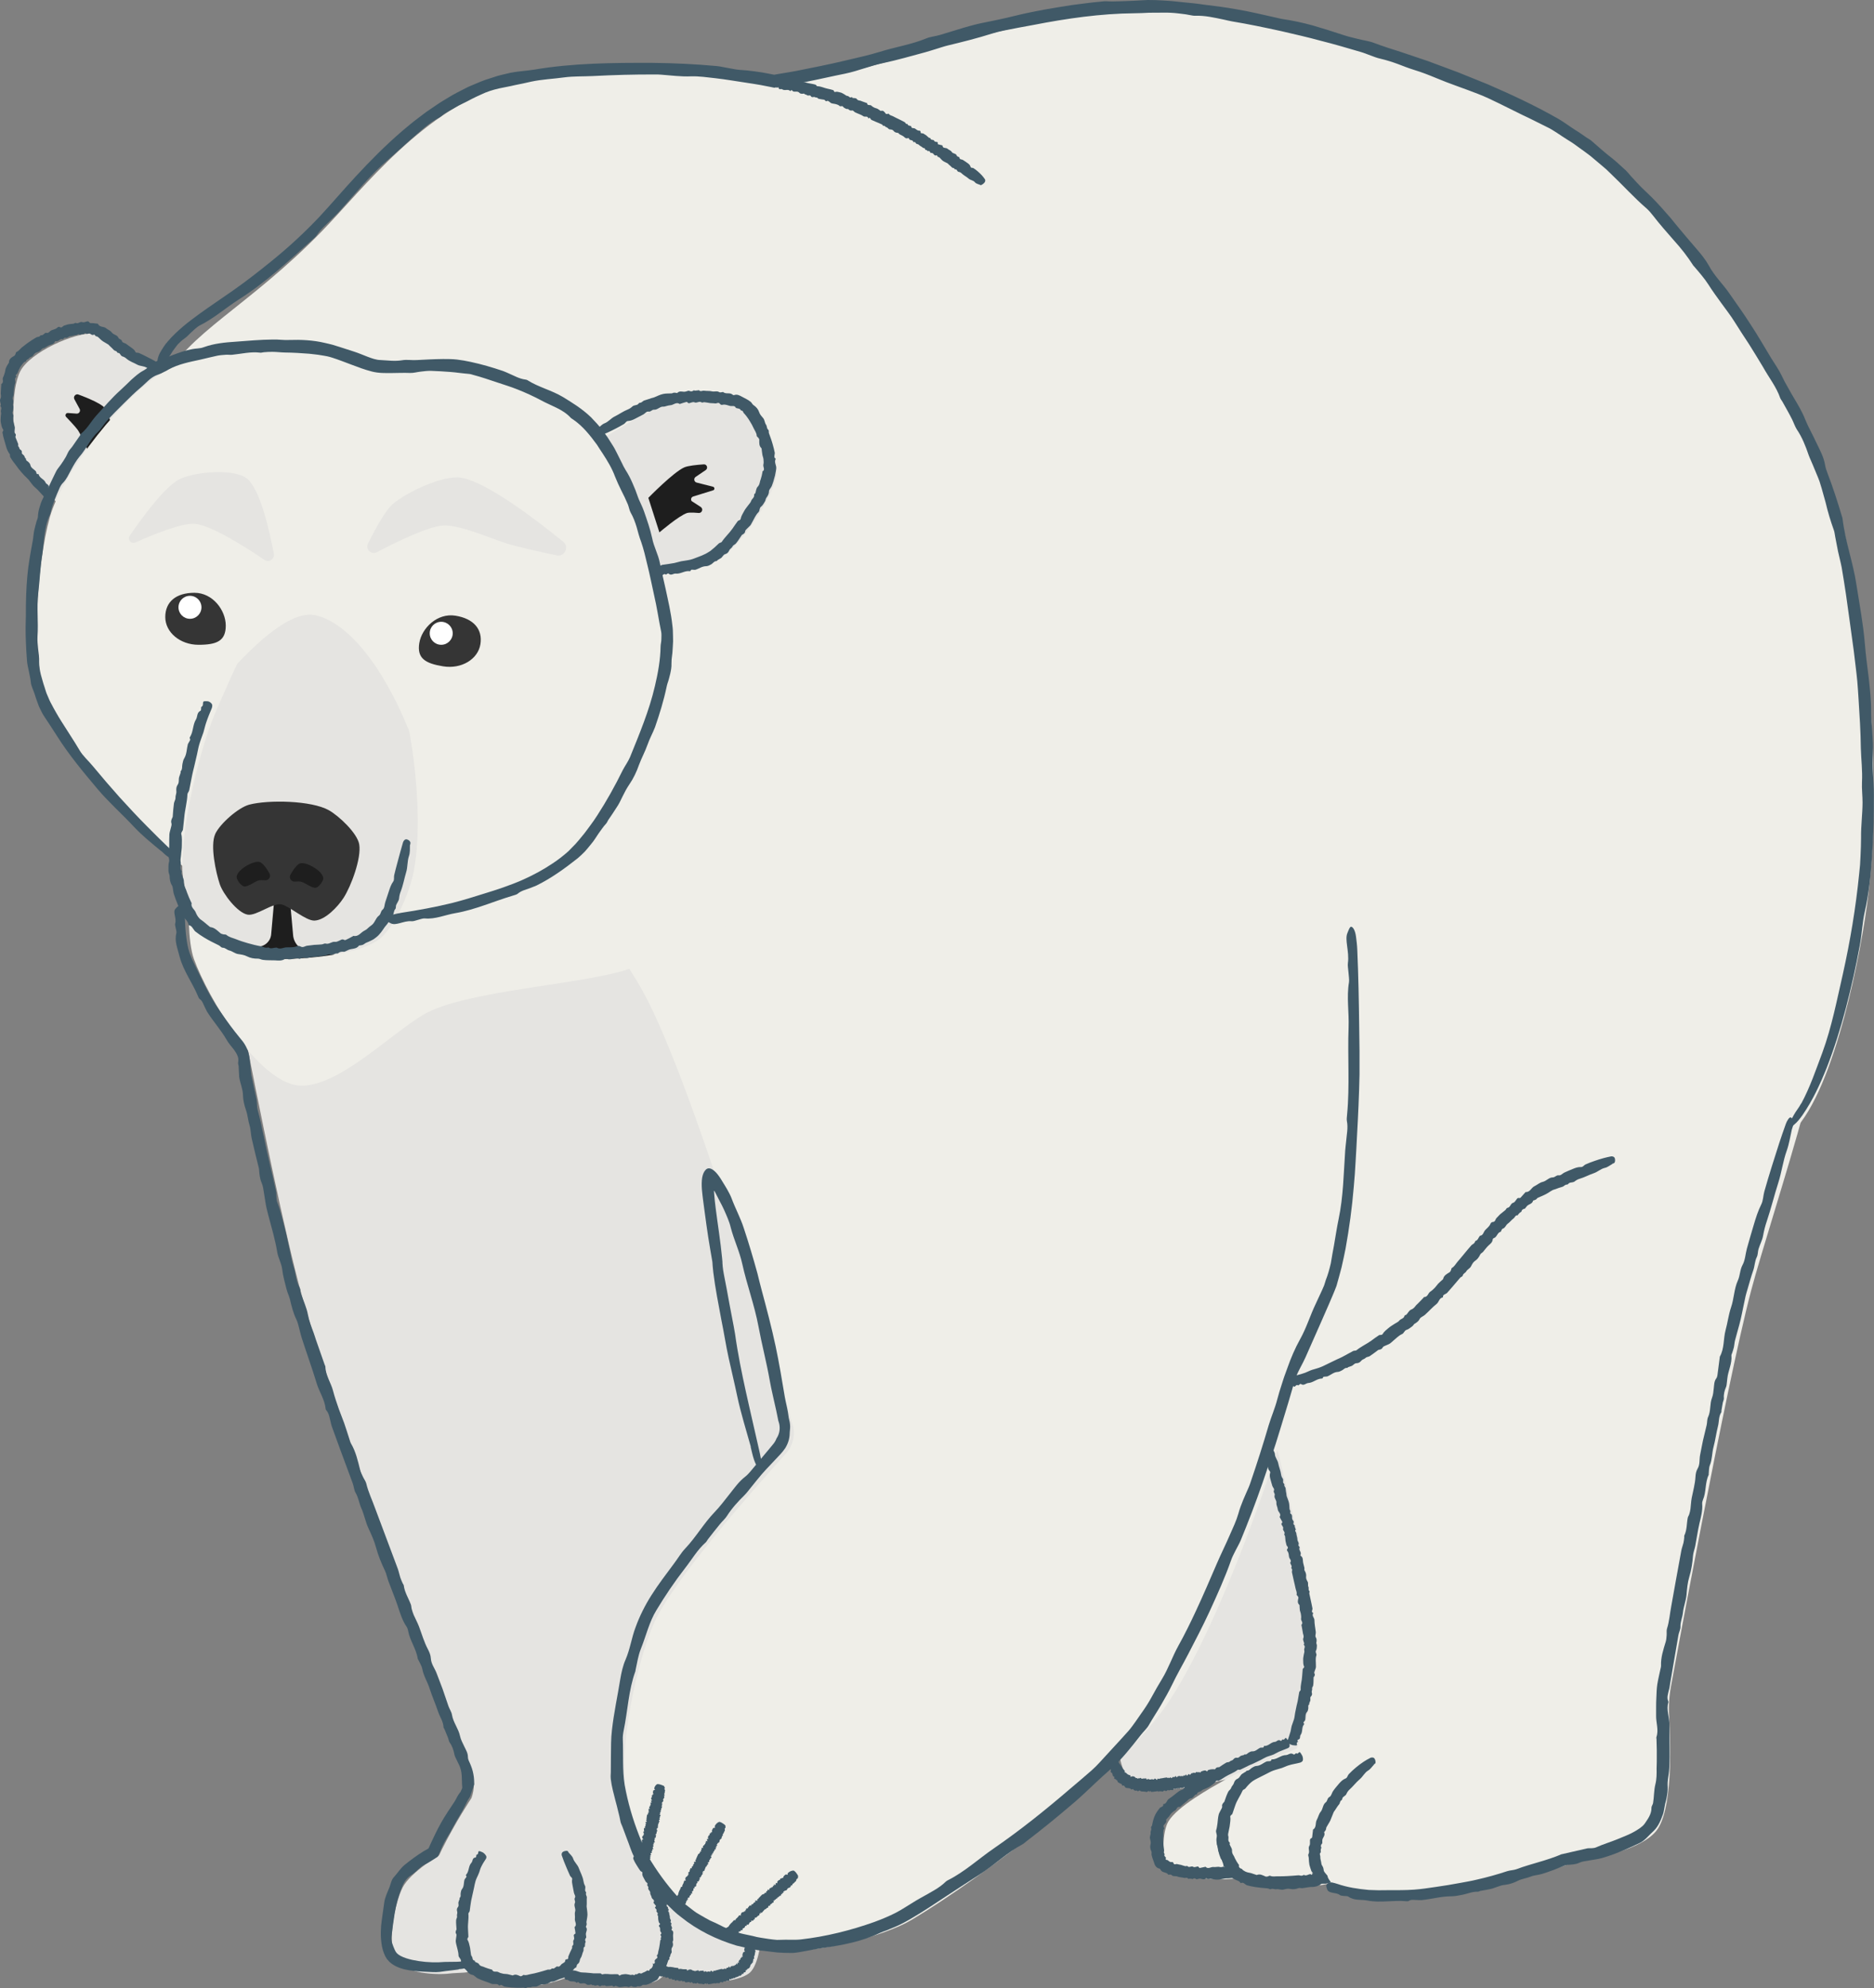 <?xml version="1.0" encoding="UTF-8"?>
<svg id="Layer_2" data-name="Layer 2" xmlns="http://www.w3.org/2000/svg" xmlns:xlink="http://www.w3.org/1999/xlink" viewBox="0 0 427.15 452.99">
  <rect x="0" y="0" width="427.15" height="452.99" fill="#808080" stroke="none"/>
  <defs>
    <style>
      .cls-1 {
        fill: none;
      }

      .cls-2 {
        fill: #efeee8;
      }

      .cls-3 {
        fill: #1e1e1e;
      }

      .cls-4 {
        fill: #fff;
      }

      .cls-5 {
        fill: #353535;
      }

      .cls-6 {
        fill: #e5e4e1;
      }

      .cls-7 {
        fill: #405967;
      }

      .cls-8 {
        clip-path: url(#clippath);
      }
    </style>
    <clipPath id="clippath">
      <path class="cls-1" d="M64.62,137.43c-6.47,2.61-12.03,17.24-14.95,23.58-4.1,8.89-8.79,28.56-8,38.32.26,3.21,2.35,9.73,4.63,12,3.32,3.29,12.11,7.18,17.26,7.18,5.76,0,19.23-.86,23.58-5.12,3.05-2.99,5.81-9.1,6.95-13.92,3.33-14.07-.87-47.3-10.32-58.24-3.19-3.7-14.63-5.61-19.16-3.79Z"/>
    </clipPath>
  </defs>
  <g id="all">
    <g id="polar-bear">
      <g id="polar-bear-2" data-name="polar-bear">
        <path id="back-leg" class="cls-6" d="M244.41,327.54l20.19,54.8c1.09,2.97.11,6.32-2.45,8.18-2.75,2.01-5.91,4.6-6.69,6.4-.98,2.27.4,7.8,2.84,9.45,4.63,3.12,16.68.15,22.11-1.16,4.25-1.03,13.77-2.18,20.76-2.94,4.72-.51,8.29-4.49,8.29-9.24v-108.45l-65.05,42.95Z"/>
        <path id="front-leg" class="cls-2" d="M277.25,278.91s20.36,70.02,22.74,94.11c1.46,14.74-8.84,36.63-8.84,36.63,0,0,35.86,21.19,66.69,14.94,6.9-1.4,16.12-3.18,19.62-7.36,3.79-4.51,3.39-19.36,2.99-26.19-.14-2.44.03-4.89.51-7.29,0,0,12.35-67.56,18.18-89.68,4.57-17.34,22.95-70.32,15.16-70.11-36.9,1-137.05,54.95-137.05,54.95Z"/>
        <g id="front-leg-toes">
          <path class="cls-2" d="M279.36,405.43c-3.52,2-10.96,6.11-13.05,9.58-1.37,2.28-1.61,8.52,0,10.63,1.76,2.32,8.46,2.35,11.37,2.53,3.86.23,12.25-1.23,14.95-4,4.87-5,6.53-27.16,6.53-27.16,0,0-15.12,5.76-19.79,8.42Z"/>
          <path class="cls-2" d="M306.09,399.96c-2.32-.28-6.81,1.72-9.12,2.11-2.54.42-8.57,2.55-10.67,4.05-3.2,2.29-5.8,8.65-5.89,12.58-.06,2.55,1.59,8.18,3.79,9.47,4.72,2.77,16.88,2.2,21.89,0,6.25-2.74,21.96-10.04,21.47-16.84-.44-6.06-15.44-10.64-21.47-11.37Z"/>
          <path class="cls-2" d="M319.78,399.96c-4.11,1.15-10.77,7.28-13.26,10.74-2.1,2.92-5.34,9.89-5.05,13.47.13,1.62,1.3,5.13,2.74,5.89,9.3,4.95,32.15,1.57,42.11-1.89,4.34-1.51,16.41-3.73,17.42-8.21,1.25-5.56-8.94-16.12-14.26-18.53-6.77-3.06-22.53-3.47-29.68-1.47Z"/>
        </g>
        <path id="body" class="cls-2" d="M133.46,54.49c1.02-7.07,19.16-31.79,44.63-35.16,26.12-3.45,53.05-16.95,85.26-16.95,25.49,0,75.69,15.53,97.42,30.05,20.15,13.47,48.46,53.91,56.47,77.84,7.9,23.6,12,64.63,8.63,93.47-1.44,12.3-7.57,44.42-17.05,53.89-9.64,9.63-43.6,3.79-55.79,9.89-27.34,13.7-69.67,65.44-99.79,70.74-25.48,4.48-64.28-26.05-80.63-46.11-18.91-23.2-37.89-48.63-50.53-80.21-29.69-74.22,5.11-113.9,11.37-157.47Z"/>
        <path id="back-arm" class="cls-6" d="M46.1,184.17s15.1,83.84,22.74,111.16c7.02,25.11,32.69,92.6,38.58,108,.78,2.04.79,4.29.04,6.34,0,0-14.43,21.7-10.2,27.76,11.84,16.96,70.3,16.53,82.74,0,20.52-27.29,1.91-100.89-2.74-134.1-4.02-28.78-7.37-116-7.37-116l-123.79-3.16Z"/>
        <g id="back-leg-toes">
          <path class="cls-6" d="M118.08,419.96c-2.34-2.78-11.11-.24-14.51,1.05-3.47,1.32-10.11,5.72-11.79,9.03-1.91,3.77-3.75,13.44-1.26,16.87,1.91,2.63,8.78,3.15,12,2.74,1.7-.22,5.11,0,6.32-1.05,5.66-4.95,14.09-22.88,9.24-28.63Z"/>
          <path class="cls-6" d="M145.46,425.74s3.18-6.33,5.26-7.04c3.1-1.06,10.21,1.31,12.63,3.52,3.64,3.32,9.6,12,10.11,16.9.27,2.64-.55,8.54-2.53,10.32-1.61,1.45-6.26,2.27-8.42,2.11-3.79-.3-12.33-1.84-14.74-4.79-3.49-4.29-2.32-21.01-2.32-21.01Z"/>
          <path class="cls-6" d="M129.67,424.17c1.02-2.31,3.37-5.21,8.63-5.21,5.89,0,7.51,3.32,9.63,5.78,2.9,3.37,6.18,13.95,5.79,18.38-.19,2.15-1.6,6.31-3.11,7.58-2.78,2.35-8.89,1.11-12.53,1-2.59-.08-8.36-1.09-9.89-3.11-3.7-4.87-1-18.83,1.47-24.42Z"/>
          <path class="cls-6" d="M120.83,418.7c2.42-.3,5.83-.33,7.68,1.26,2.02,1.73,4.84,7.48,5.37,10.08.95,4.7,1.15,15.37-2.32,19.02-1.87,1.96-8.03,3.35-10.74,3.47-3.09.14-10.16-1.46-12-3.95-3.73-5.05-.59-20.24,3.44-25.05,1.86-2.23,6.12-4.54,8.56-4.84Z"/>
        </g>
        <path id="front-arm" class="cls-2" d="M37.88,95.12s-1.63-5.77-.5-8.21c4.98-10.76,19.24-17.05,35.87-34.11,9.42-9.66,23.58-28.42,42.32-33.47,15.09-4.07,47.34-3.69,62.53,0,22.82,5.54,63.52,32.76,79.58,49.89,12.65,13.5,26.44,48.96,32.84,66.32,8.31,22.51,17.71,70.14,18.95,94.11.8,15.57-4.48,46.62-7.58,61.89-5.08,25.07-21.3,74.64-35.37,96-10.6,16.09-42.2,40.01-58.74,49.89-6.41,3.83-21.61,7.56-29.05,6.95-25.68-2.11-33.26-22.32-36-36.63-1.8-9.43,2.43-29.11,6.32-37.89,4.32-9.77,22.97-30.82,30.08-38.66,1.7-1.88,2.25-4.53,1.42-6.92,0,0-21.44-75.62-34.02-98.41-13.78-24.98-71.37-89.05-71.37-89.05l-37.26-41.68Z"/>
        <path id="neck_fur" data-name="neck fur" class="cls-2" d="M44.2,186.07s-2.76,24.81,0,32.44c3.19,8.82,14.65,28.13,24,28.82,8.69.64,20.88-11.84,28.42-16.21,9.56-5.54,36.52-6.76,46.95-10.42,27.34-9.6,42.47-23,49.21-34.63,8.42-14.53,5.44-49.94,1.74-66.32-1.78-7.85-9.06-23.16-15.16-28.42-7.76-6.69-27.02-16.7-37.26-17.05-14.89-.52-46.77,5.43-57.47,15.79-18.71,18.11-40.42,96-40.42,96Z"/>
        <g id="ear-left">
          <path class="cls-6" d="M39.99,86.91s-4.55-2.34-8-4.21c-2.71-1.47-7.24-6.54-10.32-6.74-4.77-.3-14.88,4.37-17.05,8.63-2.2,4.31-2.02,14.97,0,19.37,2.44,5.32,15.37,17.68,15.37,17.68l20-34.74Z"/>
          <path class="cls-3" d="M26.36,101.12s-1.14-6.57-2.53-8.21c-1.06-1.26-5.85-2.98-5.85-2.98-.67-.34-1.38.39-1.02,1.05l1.19,2.19c.27.5-.12,1.11-.69,1.07l-1.97-.14c-.47-.03-.75.53-.43.88,0,0,2.2,2.26,2.77,3.14,1.14,1.75,3.47,7.58,3.47,7.58l5.05-4.58Z"/>
        </g>
        <g id="ear-right">
          <path class="cls-6" d="M135.36,101.22s12.93-8.5,17.89-9.47c4.62-.9,15.23-1.25,18.74,1.89,3,2.69,5.8,11.46,4.84,15.37-1.39,5.67-8.55,16.16-13.68,18.95-4.32,2.35-19.37,3.37-19.37,3.37l-8.42-30.11Z"/>
          <path class="cls-3" d="M147.78,113.43s5.74-5.88,8.21-6.95c.87-.37,2.82-.57,4.43-.68.72-.05,1.04.89.44,1.3l-2.3,1.56c-.51.35-.37,1.14.23,1.29l3.73.95c.39.1.44.64.07.8l-4.6,1.43c-.44.14-.61.67-.34,1.04l2.07,1.34c.62.4.34,1.37-.41,1.37,0,0-2.05-.2-2.69,0-1.84.58-6.32,4.42-6.32,4.42l-2.53-7.89Z"/>
        </g>
        <path id="head" class="cls-2" d="M37.88,84.38c-9.37,5.11-23.66,23.19-26.53,33.47-2.93,10.49-4.79,33.8,0,43.58,7.86,16.05,34.94,44.89,52.42,48.63,17.05,3.65,55.42-2.68,68.21-14.53,9.7-8.98,21.86-35.1,21.47-48.32-.39-13.36-8.67-40.97-18.32-50.21-5.72-5.48-21.22-11.46-29.05-12.63-4.53-.68-13.78.62-18.32,0-2.97-.41-8.44-3.18-11.37-3.79-9.47-1.97-30.03-.84-38.53,3.79Z"/>
        <path id="head-snout" class="cls-2" d="M64.62,137.43c-6.47,2.61-12.03,17.24-14.95,23.58-4.1,8.89-8.79,28.56-8,38.32.26,3.21,2.35,9.73,4.63,12,3.32,3.29,12.11,7.18,17.26,7.18,5.76,0,19.23-.86,23.58-5.12,3.05-2.99,5.81-9.1,6.95-13.92,3.33-14.07-.87-47.3-10.32-58.24-3.19-3.7-14.63-5.61-19.16-3.79Z"/>
        <g id="eyes">
          <g>
            <path class="cls-5" d="M51.46,142.54c0,3.49-2.02,4.37-6.21,4.37s-7.58-2.83-7.58-6.32,2.47-5.53,6.65-5.53,7.14,3.99,7.14,7.48Z"/>
            <circle class="cls-4" cx="43.3" cy="138.37" r="2.62"/>
          </g>
          <g>
            <path class="cls-5" d="M95.57,146.52c-.55,3.44,1.3,4.63,5.44,5.3s7.93-1.59,8.49-5.03c.55-3.44-1.56-5.85-5.69-6.51s-7.68,2.8-8.24,6.25Z"/>
            <circle class="cls-4" cx="100.57" cy="144.29" r="2.62"/>
          </g>
        </g>
        <g class="cls-8">
          <path class="cls-6" d="M71.99,140.19c-11.75-2.84-36.5,34.89-36.5,34.89l-3.61,42.43,34.71,10.87s27.54-13.25,31.36-22.04c7.07-16.3-8.69-61.98-25.96-66.15Z"/>
          <path id="mouth" class="cls-3" d="M62.52,204.86l-.71,8.02c-.16,1.78-1.79,3.05-3.55,2.77l-12.34-1.96,16.61,8.21,22.42-3.4-14.58-1.74c-1.9-.23-3.39-1.76-3.56-3.67l-.74-8.25h-3.55Z"/>
          <g id="nose">
            <path class="cls-5" d="M49.04,190.07c-1.16,2.61.15,8.66,1.05,11.37.74,2.23,4.01,6.5,6.32,6.95,1.99.39,5.82-2.81,7.79-2.32,1.91.48,5.51,3.74,7.47,3.68,2.41-.07,5.32-3.13,6.63-5.16,1.73-2.67,4.11-9.07,3.58-12.21-.44-2.57-4.67-6.52-6.95-7.79-3.96-2.21-13.71-2.4-18.11-1.26-2.49.65-6.74,4.39-7.79,6.74Z"/>
            <path class="cls-3" d="M60.41,200.57c.86.06,1.43-.86,1-1.6-.67-1.16-1.57-2.46-2.31-2.59-1.52-.27-5.05,1.83-5.16,3.37-.05.69,1,2.1,1.68,2.21.9.15,2.49-1.15,3.37-1.37.31-.08.85-.07,1.42-.02Z"/>
            <path class="cls-3" d="M67.21,200.87c-.86.06-1.43-.86-1-1.6.67-1.16,1.57-2.46,2.31-2.59,1.52-.27,5.05,1.83,5.16,3.37.05.69-1,2.1-1.68,2.21-.9.15-2.49-1.15-3.37-1.37-.31-.08-.85-.07-1.42-.02Z"/>
          </g>
        </g>
        <g id="eyebrows">
          <path class="cls-6" d="M85.89,125.82c-1.27.67-2.65-.68-2.01-1.97,1.63-3.28,3.95-7.55,5.64-9,3.18-2.72,11.5-6.69,15.63-6,5.7.95,16.65,9.24,23.23,14.58,1.45,1.17.33,3.5-1.49,3.11-4.12-.87-8.99-1.96-11.32-2.69-3.63-1.13-10.83-4.36-14.62-4.11-3.4.23-10.56,3.71-15.06,6.07Z"/>
          <path class="cls-6" d="M60.26,127.56c1.03.7,2.39-.18,2.16-1.4-.96-5.11-3.1-14.59-6.06-17.06-2.93-2.45-11.8-1.61-15.26,0s-8.61,8.72-11.53,12.95c-.6.88.33,1.99,1.3,1.55,4.03-1.81,10.56-4.49,13.53-4.24,3.78.31,11.68,5.36,15.86,8.2Z"/>
        </g>
      </g>
      <g id="polar-bear-lines">
        <path class="cls-7" d="M279.12,418.43c.12.49.44.93.43,1.43,0,.75.59,1.35.77,2.04.11.43.29.84.47,1.24l.28.6c.1.24.21.48.32.72.09.23.26.44.43.65.17.21.38.43.7.69.57.5.6.89.92,1.27.02.02.05.05.08.08.01.06.09.15.12.22.03.07.03.13-.19.11-.75-.07-.74.26-1.31.29-.77.04-1.42.15-2.12.19-.26.02-.52-.01-.76.03-.23.03-.34.06-.49.09l-.43.08c-.29.05-.58.1-.87.1-.52.01-1.05-.13-1.56-.21-.15-.02-.3.07-.45.07-.13,0-.27-.07-.4-.12-.06-.02-.13-.11-.18-.05-.55.55-1.07-.07-1.61.1-.1.03-.2.06-.31.08-.1.02-.21.08-.3.01-.26-.19-.51-.27-.8-.03-.1.08-.2-.05-.3-.06-.19-.01-.39,0-.58,0-.04,0-.09.09-.12.04-.28-.46-.66-.14-.99-.23-.5-.15-1.03-.11-1.52-.32-.41-.16-.93.07-1.3-.32-.17-.19-.46-.07-.71-.09-.01,0-.04.02-.05,0-.22-.37-.54-.4-.89-.53-.17-.05-.35-.1-.51-.2-.16-.11-.3-.25-.38-.45-.05-.11-.14-.19-.27-.22-.76-.14-1.06-.85-1.2-1.38-.2-.62-.44-1.17-.56-1.76-.04-.25.08-.53-.04-.76-.25-.51-.35-1.05-.2-1.58.14-.46-.01-.89-.12-1.35-.13-.46.22-.89.14-1.35-.05-.37.29-.66.11-1.06-.1-.23.18-.41.23-.63.16-.81.33-1.64.8-2.55.29-.5.6-.97.94-1.37.05-.07.15-.1.22-.15.26-.17.64-.18.57-.66,0-.04,0-.08.04-.08.77-.04.76-.9,1.27-1.21.85-.54,1.55-1.21,2.35-1.77.24-.16.54-.23.8-.36.1-.05.2-.12.26-.23.22-.44.61-.63,1.03-.78.11-.04.18-.16.26-.24.08-.07.14-.17.23-.21.36-.18.68-.43,1.12-.46.43-.03.49-.6.87-.69.38-.09.7-.29,1.01-.5.43-.29.81-.67,1.25-.94.25-.16.58-.19.85-.31.12-.05.25-.07.37-.13l.45-.21.29.02h0s-.77.21-.77.21c.1-.05.18-.12.23-.23.16-.35.51-.36.82-.37.06,0,.1-.04.14-.07.51-.34,1-.69,1.52-.98.23-.13.58-.03.77-.23.23-.25.6-.2.82-.49.21-.27.49-.45.84-.38.47.09.64-.43,1.03-.49.09-.01.17-.05.26-.07.11-.03.22-.04.32-.09.06-.02.08-.15.15-.13.45.15.64-.28.96-.43.24-.11.47-.27.76-.25.76.05,1.22-.56,1.84-.83.08-.04.19,0,.28-.02.2-.04.48.12.52-.3.01-.1.1-.08.17-.08.92.02,1.47-.89,2.36-.93.46-.02.68-.69,1.32-.24.12.08.18-.09.26-.16.07-.05.12-.22.22-.16.26.17.36-.05.48-.21.09-.13.19-.22.41.06.17.23.41.52.51.81.16.44.21.87.09,1.03-.09.12-.18.24-.29.28-.69.29-1.39.54-2.08.83-.42.18-.8.45-1.22.63-.54.23-1.13.36-1.67.59-.45.19-.87.47-1.31.69-.54.26-1.07.52-1.61.77l-1,.43c-.67.32-1.32.68-1.99.98-.19.09-.5-.07-.66.07-.86.69-1.9.98-2.79,1.56-.37.24-.72.46-1.07.67l-.27.16h-.35s0,.01,0,.01l.6-.16-.34.2c-.1.06-.26-.01-.39,0-.11.01-.24,0-.29.09-.31.54-.78.8-1.21,1.12-.36.28-.8.42-1.2.62-.29.15-.65.2-.87.45-.3.34-.92.17-1.06.78-.03.15-.26.05-.35.13-.34.28-.54.77-1,.83-.42.06-.66.35-.92.62-.1.11-.23.18-.35.27-.39.32-.77.64-1.14.98-.04.03-.04.11-.11.1-.74-.17-.72.62-1.15.83-.32.16-.6.39-.83.64-.2.2-.32.46-.48.66-.22.24-.43.44-.62.67-.03.04-.09.07-.08.13.21.53-.19.79-.53,1.23-.09.11-.04.26-.02.4.02.14.18.31.1.42-.3.41-.16.91-.2,1.38-.05.53-.03,1.07,0,1.6.02.65.1,1.29.19,1.9.03.15-.07.32-.07.48,0,.11.07.2.12.29.02.04.12.06.09.1-.27.42.19.63.3.85.02.05-.09.18-.08.23,0,.08.02.16.08.21.14.08.29.04.41.12.21.15.45.49.91.41.17-.03.31.03.39.26.15.47.54.13.81.2.28.09.58.1.88.18.32.09.65.22.98.3.18.04.39-.14.54.02.39.41.88-.18,1.29.13.2.14.43.04.65,0,.23-.05.46-.22.65.14.06.1.14.13.21.12.4-.07.8-.17,1.21-.26.03,0,.05-.04.08-.02.29.33.6.32.92.24.16-.04.33-.09.48-.14.14-.04.27-.06.4-.04.47.08.96-.14,1.45,0,.15.04.3.04.45.01.07-.01.15-.03.22-.05.06-.02.18-.05.15-.06,0-.07-.05-.11.07.05.08.1.08.05.05,0-.02-.04-.07-.07.12.05.39.21.02-.07-.09-.11h-.02c-.07-.05-.08-.06-.1-.07-.01,0,0,0,.02-.04-.09-.27-.12-.55-.11-.85.03-.35-.4-.54-.54-.85-.25-.59-.44-1.19-.58-1.81-.14-.6-.24-1.21-.28-1.84-.04-.51-.01-1.05.05-1.59.02-.13.1-.28.21-.4.2-.23.5-.24.94-.1.24.08.42.18.49.28.08.11.03.24.04.37h.03Z"/>
        <path class="cls-7" d="M277.52,404.86c-.17.13-.31.41-.52.36-.32-.07-.5.41-.79.43-.36.03-.68.29-1.05.27-.14,0-.25.07-.35.23-.09.15-.27-.06-.39-.04-.07,0-.09.28-.18.19-.16-.16-.21.18-.34.15-.19-.04-.36,0-.54,0-.07,0-.14-.04-.2-.01-.2.09-.4.25-.61.29-.19.03-.41-.07-.61-.08-.06,0-.1.11-.16.12-.05.01-.12-.04-.17-.07-.03-.01-.07-.09-.08-.03-.1.6-.41.06-.58.29-.03.04-.06.08-.1.11-.03.03-.06.1-.11.05-.13-.15-.24-.2-.3.09-.02.1-.08-.02-.12-.01-.07.02-.14.06-.21.1-.01,0-.02.1-.03.06-.19-.41-.26-.01-.4-.04-.2-.05-.38.1-.59.03-.17-.06-.28.32-.49.07-.1-.12-.15.1-.23.16,0,0,0,.04-.01.03-.29-.46-.43.3-.72-.1-.04-.06-.08-.06-.1.02-.13.44-.32.34-.51.3-.21-.04-.41.08-.62.1-.09,0-.2-.15-.28-.06-.18.2-.37.28-.58.13-.18-.13-.33.03-.49.17-.16.14-.35-.15-.51-.02-.13.1-.27-.2-.39.05-.07.14-.16-.11-.24-.1-.3.04-.61.08-.91.12-.19.02-.38.04-.57.06-.03,0-.06-.05-.09-.07-.11-.07-.2-.34-.33.04-.01.03-.02.05-.03.03-.2-.52-.46.1-.68.01-.38-.15-.79-.07-1.19-.14-.12-.02-.22-.14-.33-.2-.04-.02-.09-.03-.15.03-.22.22-.39.12-.55-.02-.04-.04-.11.01-.16.02-.05,0-.1.04-.14.02-.16-.08-.35-.08-.46-.31-.1-.22-.38.16-.51-.01-.12-.17-.29-.22-.46-.25-.23-.05-.51,0-.75-.11-.14-.06-.21-.25-.31-.35-.08-.08-.11-.24-.29-.15-.25.13-.28-.08-.32-.29,0-.04-.04-.04-.07-.05-.3-.13-.6-.27-.83-.46-.11-.09-.03-.35-.18-.37-.2-.04-.15-.27-.37-.29-.21-.02-.35-.12-.26-.35.13-.3-.31-.22-.32-.43,0-.05-.02-.08-.03-.13-.01-.05,0-.11-.03-.16-.01-.02-.13,0-.1-.04.2-.29-.15-.28-.24-.41-.07-.1-.16-.19-.09-.35.18-.41-.29-.52-.41-.8-.02-.04.04-.1.04-.14,0-.1.21-.26-.17-.22-.09.01-.05-.04-.04-.08.22-.46-.5-.63-.3-1.07.1-.22-.48-.29.12-.62.11-.06-.04-.08-.08-.11-.03-.03-.18-.05-.09-.1.23-.13.05-.16-.06-.22-.09-.04-.15-.09.18-.19.27-.08.61-.19.91-.24.46-.07.88-.1,1-.06.09.03.17.06.18.11.06.27.1.54.19.8.05.16.21.29.26.44.07.2.05.43.13.63.07.17.22.3.33.44.12.18.23.36.35.53.07.1.11.23.19.33.15.21.34.39.49.58.04.05-.13.27-.04.29.43.1.53.46.84.56.15.05.33.11.49.18.03.01,0,.16,0,.22,0,.05,0,.14.05.1.28-.19.43-.11.63-.12.16,0,.26.14.39.22.09.06.16.24.3.16.18-.09.22.39.47,0,.06-.1.06.11.11.11.16-.02.36-.27.47-.06.11.2.25.12.4.06.06-.02.11,0,.16,0,.19-.01.37,0,.56-.03.02,0,.04-.06.05,0,.13.6.36,0,.53.14.13.11.27.12.4.13.11.01.22-.09.34-.09.13,0,.26.06.4.09.02,0,.05.04.07,0,.21-.43.41-.15.62.05.06.05.11-.03.16-.09.05-.05.1-.26.16-.2.2.21.38,0,.57-.02.22-.01.43-.06.65-.1.26-.05.52-.1.79-.12.07,0,.14.11.21.13.05.01.09-.03.13-.06.02-.01.03-.11.05-.07.19.35.3-.04.46-.05.03,0,.08.14.12.16.05.04.1.06.15.03.09-.06.16-.22.26-.24.18-.03.39.11.54-.15.06-.1.13-.12.22.07.18.38.24-.08.36-.09.13,0,.24-.07.37-.07.14,0,.29.07.43.07.07,0,.12-.21.2-.08.23.33.29-.33.5-.09.1.11.17-.02.24-.1.07-.08.13-.28.27.05.04.09.08.11.1.09.13-.12.26-.26.39-.4,0,0,.01-.05.02-.02.35.58.44-.19.69-.15.21.03.37-.2.6-.08.28.16.4-.43.7-.13.19.18.23-.26.44,0,.19.23.26-.13.4-.19.2-.09.42-.14.63-.2.18-.05.37-.07.62.16.14.13.19-.22.29-.26.21-.09.43-.13.65-.17.22-.03.44-.04.67-.03.19,0,.38.05.58.11,0,0,.02,0,.03.01l.31-.04s0,0,0,.01l-.69.19s.11.06.18.11c.17.14.34.39.51.79.1.21.15.39.16.47,0,.01,0,.02,0,.03l-.16.04h0s.07,0,.07,0c-.03.04-.08,0-.12.01v.03Z"/>
        <path class="cls-7" d="M290.02,330c.2.45.56.87.58,1.36.03.73.62,1.32.75,2.03.16.87.55,1.69.66,2.58.04.33.17.62.37.9.19.26.04.62.1.93.03.17.33.3.27.48-.11.34.27.55.28.85.02.44.12.86.19,1.29.02.16,0,.32.06.47.17.51.4,1,.52,1.52.1.46.08.95.13,1.43.02.14.15.26.18.4.03.13,0,.27,0,.4,0,.06-.07.15,0,.19.67.36.21,1,.52,1.45.06.08.11.17.16.26.04.09.13.17.09.27-.11.29-.12.54.2.73.11.06,0,.2.03.29.05.17.11.34.18.51.01.03.11.06.08.09-.36.39.08.62.1.94.03.48.25.92.25,1.4,0,.41.44.72.25,1.17-.09.21.16.38.25.57,0,.01.04.02.03.03-.37.65.47,1.06.17,1.7-.04.09-.03.19.06.25.5.33.47.79.5,1.23.03.5.23.97.33,1.47.04.22-.08.47.05.66.27.43.42.88.34,1.37-.07.43.14.78.35,1.15.21.37-.01.82.18,1.2.15.29-.1.65.2.92.17.15-.04.4,0,.58.15.7.31,1.41.46,2.11.1.44.19.88.27,1.32.01.07-.03.15-.04.23-.04.26-.26.55.17.75.04.02.06.04.04.07-.42.59.27,1.02.27,1.56,0,.92.21,1.82.31,2.73.02.28-.07.57-.09.85,0,.11,0,.23.07.34.28.41.23.83.14,1.25-.02.11.04.23.07.34.02.1.07.2.06.31-.04.39,0,.79-.22,1.17-.21.36.24.73.1,1.08-.14.36-.15.72-.15,1.09,0,.51.07,1.02.05,1.53-.01.3-.18.57-.26.86-.06.22-.21.43-.07.66.19.31,0,.55-.18.8-.03.04-.03.1-.03.15-.02.57,0,1.16-.08,1.72-.03.25-.31.47-.25.73.07.32-.17.58-.07.91.1.32.08.64-.18.87-.34.31-.02.75-.2,1.08-.04.08-.06.16-.1.24-.04.1-.09.2-.12.3-.01.06.08.15.02.19-.38.26-.16.66-.23.99-.05.25-.07.52-.26.73-.5.55-.29,1.27-.45,1.9-.02.08-.12.14-.16.22-.09.18-.39.29-.08.58.07.07,0,.13-.04.18-.57.68-.21,1.65-.74,2.35-.28.35.11.94-.64,1.13-.14.03-.04.19-.04.29,0,.09.09.23-.02.26-.29.09-.18.29-.14.48.04.15.05.28-.31.26-.29-.02-.66-.03-.94-.14-.44-.16-.8-.4-.85-.58-.04-.14-.07-.28-.03-.39.22-.68.46-1.35.66-2.03.12-.42.14-.86.26-1.28.16-.54.4-1.05.55-1.59.13-.45.15-.93.24-1.39.11-.56.23-1.11.34-1.66.07-.34.18-.67.24-1.01.12-.69.24-1.39.36-2.08.04-.2.34-.34.33-.55-.08-1.05.29-2.02.33-3.04.03-.55.07-1.09.13-1.64.01-.1.17-.19.23-.29.06-.09.14-.18.1-.27-.26-.54-.2-1.04-.22-1.55-.03-.43.09-.84.15-1.26.05-.3.19-.61.1-.91-.13-.41.36-.82-.09-1.23-.11-.1.09-.23.07-.34-.07-.41-.36-.81-.2-1.2.16-.37.03-.7-.07-1.04-.04-.13-.04-.28-.07-.42l-.26-1.44s-.07-.09-.03-.14c.52-.54-.16-.93-.08-1.42.06-.37,0-.72-.05-1.08-.04-.28-.18-.55-.23-.84-.05-.34-.04-.69-.07-1.03,0-.06.02-.13-.04-.18-.52-.46-.33-1.03-.22-1.59.03-.15-.08-.27-.15-.4-.07-.13-.3-.24-.26-.38.13-.52-.16-.96-.25-1.45-.1-.55-.25-1.09-.37-1.63l-.44-1.99c-.03-.17.05-.36.05-.53,0-.12-.07-.22-.12-.33-.02-.04-.12-.08-.09-.13.28-.45-.16-.76-.23-1.15-.02-.08.11-.19.12-.28.02-.13.02-.25-.03-.36-.1-.22-.29-.42-.35-.66-.1-.46-.04-.95-.37-1.35-.13-.15-.18-.35-.01-.55.33-.4-.18-.59-.23-.9-.05-.31-.17-.61-.21-.92-.05-.34-.04-.7-.1-1.05-.03-.18-.26-.32-.16-.51.26-.5-.45-.78-.28-1.26.08-.23-.08-.42-.2-.62-.11-.2-.34-.37-.05-.65.08-.08.09-.17.06-.23-.18-.35-.38-.7-.57-1.05-.01-.02-.05-.04-.04-.07.49-.72-.37-1.12-.42-1.72-.04-.51-.36-.96-.31-1.49.07-.64-.61-1.1-.4-1.75.12-.4-.36-.64-.17-1.06.18-.39-.24-.68-.35-1.02-.17-.52-.3-1.05-.45-1.58-.13-.46-.21-.92-.05-1.44.09-.31-.3-.52-.39-.79-.17-.53-.3-1.08-.41-1.62-.11-.53-.21-1.07-.28-1.61-.06-.45-.08-.9-.09-1.36,0-.11.05-.24.14-.36.15-.23.44-.33.89-.31.24.01.45.07.54.15.11.09.08.23.11.35h.03Z"/>
        <g id="front-leg-toes-2" data-name="front-leg-toes">
          <path class="cls-7" d="M313.17,402.07c-.44.44-.78,1.01-1.32,1.33-.8.47-1.2,1.38-1.9,1.97-.86.72-1.53,1.64-2.36,2.38-.31.28-.53.61-.7,1-.15.36-.58.51-.83.8-.15.17-.07.51-.28.61-.38.18-.31.66-.55.94-.35.4-.62.87-.92,1.32-.11.17-.25.31-.33.49-.28.61-.47,1.26-.75,1.87-.25.53-.62,1.02-.89,1.55-.08.16-.05.37-.12.54-.06.15-.17.28-.27.42-.04.06-.16.11-.12.2.32.78-.44,1.2-.43,1.86,0,.12,0,.24,0,.36,0,.12.03.25-.06.34-.24.25-.37.54-.17.89.07.12-.08.22-.1.33-.03.21-.03.42-.03.63,0,.04.08.1.04.13-.46.31-.11.7-.13,1-.05.48.19,1.01.24,1.57.02.24.16.45.28.65.13.23.18.34.25.84.01.38.43.74.77,1.17.02.02.08.06.08.08.03.46.34.92.75,1.44-.04.16-.38.23-.67.32-.31.08-.67.12-1.08.09-.22-.02-.4.01-.49.11-.27.26-.71.42-1.18.53-.22.05-.51.1-.66.1h-.44c-.66.05-1.31.21-1.97.28-.29.02-.6-.12-.87-.01-.6.24-1.23.31-1.85.18-.54-.14-1.05.02-1.58.15-.53.12-1.07-.17-1.6-.08-.42.07-.81-.24-1.25-.03-.25.12-.5-.16-.75-.17-.96-.07-1.92-.16-2.89-.31-.61-.11-1.21-.22-1.83-.4-.1-.03-.18-.11-.27-.16-.32-.18-.56-.57-1.04-.34-.04.02-.09.02-.11,0-.25-.41-.59-.53-1-.67-.42-.2-.99-.44-1.21-.79-.88-1.21-1.52-2.29-1.99-3.47-.14-.35-.16-.74-.24-1.1-.04-.15-.08-.29-.18-.41-.4-.45-.49-1.01-.52-1.58-.01-.15-.1-.29-.16-.43-.05-.13-.12-.25-.13-.39-.05-.53-.18-1.07-.02-1.63.15-.53-.28-1.08-.13-1.58.16-.5.21-1,.29-1.49.08-.69.12-1.38.28-2.05.09-.39.34-.72.5-1.08.12-.27.35-.52.29-.83-.09-.44.21-.71.47-.99.05-.05.06-.12.08-.18.24-.73.5-1.46.85-2.16.17-.31.55-.5.64-.84.13-.42.5-.66.64-1.1.11-.42.37-.82.8-.99.56-.22.64-.88,1.16-1.17.12-.06.22-.15.34-.22.14-.09.3-.16.43-.25.08-.05.1-.2.2-.2.59,0,.84-.49,1.25-.71.31-.17.61-.37.97-.38.93-.05,1.56-.73,2.36-1.04.1-.04.24,0,.35-.03.25-.05.57.1.68-.34.03-.1.14-.09.22-.09.16,0,.32-.02.47-.06l.42-.1h.11s.02.01.02.01l-.54.09c.89-.21,1.64-.91,2.61-.91.58,0,1.04-.68,1.76-.15.13.1.28-.07.37-.13.09-.05.17-.21.26-.13.24.2.39-.01.54-.16.12-.11.24-.2.43.11.16.25.38.56.46.85.12.45.1.88-.08,1.04-.13.11-.28.23-.43.27-.98.27-1.78.35-2.66.63-.53.16-1.02.42-1.54.6-.3.1-.6.19-.91.27l-.2.05h-.08s-.02,0-.02,0l.27-.04c-.38.11-.76.21-1.12.35-.56.21-1.08.52-1.61.78-.65.32-1.29.63-1.91.96-.37.2-.76.39-1.08.61-.64.46-1.17,1.05-1.7,1.71-.15.19-.5.23-.61.45-.5,1.16-1.27,2.17-1.68,3.38-.22.65-.44,1.3-.66,1.94-.04.12-.22.2-.31.31-.08.1-.19.19-.17.32.12.69-.05,1.29-.1,1.91-.04.52-.21,1.01-.28,1.5-.05.37-.2.69-.07,1.04.16.45-.22,1.03.31,1.45.13.1-.04.3,0,.43.17.49.58.9.54,1.43-.04.48.19.86.43,1.23.09.15.14.32.21.47.26.53.55,1.02.86,1.45.03.04.11.06.09.12-.11.37.06.59.26.71.21.17.42.11.5.29.05.13.28.24.43.34.16.11.35.19.54.26.3.12.65.15.98.23.38.12.77.27,1.17.39.07.02.14.07.21.04.73-.3,1.3.08,1.95.35.17.07.35.02.53-.01.18-.04.38-.22.54-.15.59.28,1.21.09,1.82.12.69.01,1.39-.01,2.08-.05.85-.04,1.69-.11,2.53-.18.21-.02.43.09.65.1.15,0,.29-.05.43-.1.06-.02.11-.12.17-.09.53.31.96-.12,1.44-.18.09-.01.25.11.27.14.04.04.09.05.12.02.06-.06,0-.2.03-.21.02,0,.07,0,.12,0,.04,0,.12.01.06-.03-.04-.03-.1-.08-.21-.13-.12-.05-.13-.03.08-.05.39-.12-.07,0-.24-.54-.13-.43-.31-.85-.41-1.3-.1-.5-.12-1.01-.15-1.59,0-.29-.22-.6-.07-.86.38-.64-.17-1.32.21-1.9.18-.26.13-.59.14-.9,0-.31-.09-.65.32-.84.12-.05.17-.15.18-.25.06-.52.12-1.06.18-1.59,0-.03-.02-.08.01-.1.86-.53.46-1.52.86-2.23.34-.59.44-1.31.89-1.85.54-.63.45-1.61,1.15-2.14.43-.32.31-.94.84-1.22.47-.25.51-.88.8-1.3.43-.63.92-1.2,1.4-1.76.42-.48.87-.93,1.52-1.18.37-.15.42-.66.68-.95.51-.54,1.06-1.05,1.64-1.53.56-.47,1.14-.9,1.75-1.31.5-.33,1.03-.63,1.57-.9.13-.07.3-.08.48-.07.32.02.52.25.63.7.06.24.06.47,0,.6-.07.15-.24.19-.36.29l.02.02Z"/>
          <path class="cls-7" d="M408.44,257.26c-.38,1.65-.62,3.35-1.19,4.94-.85,2.37-1.14,4.85-1.9,7.23-.94,2.94-1.67,5.94-2.65,8.86-.37,1.08-.63,2.14-.83,3.25-.18,1.04-.73,2.01-1.04,3.04-.18.59-.12,1.29-.39,1.82-.48.96-.46,2.02-.8,3-.49,1.41-.89,2.85-1.3,4.28-.15.53-.33,1.05-.45,1.58-.41,1.8-.73,3.63-1.15,5.43-.38,1.6-.88,3.17-1.28,4.76-.12.48-.13,1-.24,1.49-.1.44-.25.87-.39,1.3-.06.2-.2.41-.18.6.18,1.83-.75,3.46-.93,5.22-.03.33-.07.65-.11.98-.05.33-.05.68-.18.97-.35.83-.58,1.65-.5,2.57.03.31-.17.64-.24.97-.12.61-.22,1.23-.32,1.85-.02.12.04.29-.02.37-.64.96-.49,2.11-.76,3.16-.4,1.59-.61,3.23-1.03,4.81-.36,1.34-.27,2.75-.81,4.07-.26.62-.2,1.39-.28,2.09,0,.04.02.09,0,.13-.87,1.81-.52,3.9-1.32,5.73-.11.26-.18.59-.16.87.13,1.54-.28,2.99-.63,4.48-.39,1.69-.62,3.41-.95,5.11-.14.75-.45,1.48-.51,2.22-.13,1.63-.37,3.25-.84,4.8-.41,1.36-.52,2.71-.64,4.1-.12,1.38-.68,2.72-.82,4.1-.11,1.09-.6,2.07-.56,3.19.02.63-.36,1.28-.47,1.93l-1.26,7.35-.39,2.29c-.13.79-.28,1.52-.37,2.24-.03.24-.12.47-.17.7-.17.81-.5,1.65-.13,2.48.03.07.05.17.03.24-.27.87-.2,1.69-.06,2.6.14.91.32,1.81.31,2.73-.03,3.16.14,6.32-.03,9.51-.04.95-.21,1.89-.33,2.83-.04.38-.08.77-.06,1.16.1,1.45-.15,2.88-.56,4.3-.09.38-.13.78-.22,1.18-.07.35-.12.72-.23,1.07-.49,1.33-1.01,2.8-2.19,3.94-1.1.97-1.87,2.08-3.1,2.7-1.21.6-2.4,1.12-3.59,1.63-1.65.69-3.3,1.33-4.99,1.81-.98.28-1.99.39-2.98.57-.75.14-1.55.19-2.21.5-.9.43-1.81.44-2.73.5-.17,0-.34.06-.5.1l-.15.04s-.03,0-.04.01h0s-.02.01-.02.01l-.16.07-.33.14-.66.27c-.44.18-.88.35-1.32.52-.88.33-1.77.63-2.65.91-.84.26-1.77.28-2.55.6-.96.4-2,.49-2.91.94-.78.42-1.91.83-2.9.94-1.34.09-2.43.83-3.7,1.02l-.87.17-1.09.19c-.21.04-.41.2-.6.19-1.22-.05-2.31.46-3.47.69-.88.18-1.77.35-2.66.36-2.29.01-4.48.65-6.74.87-.3.03-.6-.02-.9-.02-.68,0-1.36-.2-2.01.21-.15.1-.43.06-.64.05-2.87-.26-5.76.41-8.64-.13-1.47-.31-3.11.07-4.46-.91-.24-.17-.68-.11-1.03-.15-.3-.06-.69-.04-.9-.2-.54-.44-1.17-.4-1.78-.55-.48-.12-.94-.26-1.1-.71-.14-.37-.32-.84-.16-1.1.25-.4.78-.62,1.32-.5.4.08.78.2,1.17.32,2.27.78,4.7,1.15,7.14,1.37.75.04,1.5.06,2.24.07l2.25-.02c1.94,0,3.89.02,5.84-.12,1.62-.11,3.23-.37,4.84-.6,1.95-.28,3.89-.59,5.83-.96,1.18-.22,2.37-.42,3.53-.7,2.4-.54,4.77-1.2,7.06-1.96.64-.2,1.46-.21,2.11-.45,1.7-.65,3.42-1.12,5.12-1.63.85-.25,1.7-.51,2.53-.79.42-.14.83-.29,1.24-.44l.61-.24.72-.3h.06c1.91-.44,3.81-.88,5.71-1.31.36-.09.75-.03,1.12-.06.33-.03.68-.05.97-.18,1.63-.74,3.33-1.22,4.94-1.89,1.34-.56,2.71-1.06,3.91-1.76.85-.52,1.74-1.03,2.28-1.8.62-.94,1.55-2.1,1.52-3.56-.02-.36.3-.72.37-1.11.23-1.39.18-2.85.51-4.21.32-1.24.31-2.46.29-3.71,0-.49.04-.99.04-1.48.03-1.7,0-3.41-.06-5.12,0-.17-.07-.35-.02-.5.57-1.65-.12-3.3-.07-4.95.02-1.23-.03-2.61.05-3.91.05-1.05.06-2.12.22-3.16.21-1.27.49-2.38.74-3.57.04-.21.12-.42.11-.62-.08-1.93.53-3.73,1.08-5.54.14-.47.15-.98.2-1.47.04-.5-.06-1.03.08-1.49.53-1.65.64-3.37.96-5.05l1.03-5.75,1.28-7.01c.11-.58.34-1.14.48-1.72.1-.4.13-.81.18-1.21.02-.17-.04-.36.03-.5.61-1.27.51-2.68.77-4.01.06-.28.26-.53.34-.81.12-.4.23-.81.28-1.23.11-.83.12-1.67.28-2.48.31-1.6.77-3.17.86-4.82.03-.62.16-1.32.47-1.83.61-1.01.37-2.12.59-3.17.23-1.07.4-2.16.64-3.24.28-1.18.57-2.37.85-3.55.14-.61.07-1.3.33-1.84.66-1.41.34-2.98.9-4.4.27-.68.31-1.47.4-2.21.09-.76.07-1.53.56-2.18.14-.19.23-.46.26-.7.17-1.33.34-2.67.52-4,.01-.08,0-.18.03-.25,1.06-1.88.78-4.04,1.31-6.03.47-1.71.68-3.51,1.24-5.18.7-2.01.68-4.2,1.55-6.12.54-1.18.46-2.45,1.1-3.61.58-1.06.63-2.43.96-3.65.5-1.84,1.05-3.66,1.59-5.49.47-1.59.96-3.14,1.71-4.64.43-.87.42-1.96.69-2.93.53-1.87,1.09-3.74,1.67-5.6.56-1.81,1.13-3.61,1.72-5.41.48-1.48,1-2.94,1.52-4.41.12-.35.31-.7.52-1.01.37-.56.69-.58.98-.03.16.3.24.7.21,1.05-.03.41-.21.82-.33,1.23h.03Z"/>
        </g>
        <path class="cls-7" d="M104.52,448.73c-.98.15-1.96.24-2.91.36l-.69.1c-.25.03-.5.07-.75.1-.5.05-.99.06-1.49.04-1.47-.08-2.91-.11-4.37-.27-1.45-.17-2.94-.44-4.34-1.2l-.63-.4-.6-.49c-.18-.2-.37-.4-.54-.61l-.4-.67c-.44-.91-.71-1.86-.83-2.79-.27-1.86-.2-3.7.06-5.49.2-1.33.38-2.58.55-3.91.16-1.24.76-2.41,1.23-3.6.26-.67.38-1.55.91-2.14.92-1,1.54-2.06,2.51-2.86,1.39-1.13,2.81-2.17,4.31-3.1l.84-.48c.19-.09.32-.14.36-.32l.63-1.38.69-1.46c.46-.97.96-1.92,1.48-2.86.93-1.66,2.02-3.22,3.06-4.81.32-.48.54-1.03.85-1.52.09-.14.18-.27.28-.4l.15-.2.09-.1c.03-.06.12-.22.18-.39.08-.2.22-.42.21-.62-.18-1.86.15-3.57-.85-5.4l-.49-1.02c-.16-.34-.36-.69-.43-1.05-.2-1.01-.49-1.94-1.1-2.79-.21-.29-.24-.73-.38-1.08l-.82-1.99c-.06-.13-.2-.26-.2-.38-.03-1.3-.83-2.34-1.22-3.52-.59-1.78-1.37-3.51-1.94-5.3-.48-1.51-1.37-2.85-1.67-4.45-.14-.76-.63-1.48-.97-2.21-.02-.04-.07-.08-.07-.12-.32-2.26-1.8-4.13-2.19-6.37-.05-.32-.18-.68-.36-.95-.99-1.45-1.48-3.11-2.03-4.77-.63-1.88-1.41-3.71-2.1-5.58-.3-.82-.45-1.71-.83-2.48-.81-1.69-1.52-3.43-2-5.22-.42-1.57-1.08-2.98-1.75-4.43-.67-1.44-.94-3.07-1.6-4.51-.51-1.14-.64-2.39-1.29-3.49-.37-.62-.41-1.46-.67-2.18l-2.97-8.02-1.82-5.01c-.1-.27-.14-.56-.22-.84-.26-.97-.34-2.01-1.04-2.82-.06-.07-.12-.17-.12-.26-.2-2.13-1.46-3.87-2.06-5.87-1.03-3.43-2.27-6.81-3.37-10.23-.32-1.02-.54-2.07-.82-3.1-.11-.42-.25-.84-.44-1.22-.71-1.46-1.09-3.02-1.46-4.6-.1-.42-.28-.82-.43-1.24-.12-.37-.27-.74-.36-1.11-.36-1.47-.8-2.93-.96-4.41-.17-1.43-.93-2.61-1.15-4.01-.22-1.39-.56-2.78-.9-4.15-.48-1.91-1.05-3.79-1.5-5.7-.26-1.11-.38-2.24-.58-3.36-.15-.85-.22-1.76-.56-2.51-.46-1.03-.51-2.06-.6-3.12-.02-.19-.07-.38-.12-.57-.53-2.16-1.08-4.31-1.56-6.48-.21-.97-.19-2.01-.48-2.94-.36-1.14-.41-2.32-.81-3.46-.38-1.08-.67-2.28-.69-3.41-.01-.73-.18-1.41-.36-2.08-.09-.34-.19-.67-.28-1l-.12-.51-.05-.26-.06-.35v-.19s-.06-1-.06-1c-.02-.42-.03-.83-.06-1.25-.02-.24-.15-.49-.12-.7.02-.17.04-.34.05-.51,0-.16,0-.27,0-.4-.02-.26-.09-.51-.19-.75-.19-.48-.48-.9-.76-1.31-.11-.16-.22-.31-.35-.45l-.49-.6c-.33-.41-.63-.83-.88-1.27-1.32-2.29-3.09-4.21-4.47-6.42-.18-.29-.29-.63-.46-.93-.37-.68-.53-1.48-1.23-1.96-.17-.12-.27-.41-.37-.64-1.26-3.05-3.3-5.68-4.19-9.01-.46-1.86-1.21-3.56-.73-5.32.09-.32-.09-.77-.15-1.16-.05-.34-.21-.73-.13-1.01.21-.71.02-1.36-.1-2.02-.1-.52-.16-1.01.18-1.38.28-.3.63-.73.93-.71.47.03.88.46,1,1.1.09.47.18.95.19,1.43.06,1.41.13,2.82.29,4.21.16,1.39.37,2.78.8,4.03.57,1.58,1.38,3.12,2.12,4.66.97,2,1.95,4.01,3.09,5.94.95,1.6,2.03,3.12,3.1,4.63.65.92,1.32,1.82,2.01,2.7.34.44.69.88,1.05,1.31l.53.65c.21.25.4.51.58.79.43.67.76,1.4.97,2.17.1.38.18.77.23,1.17l.11,1.07.28,2.72,1.18,5.56c.16.79.06,1.65.27,2.42,1.09,3.98,1.73,8.05,2.7,12.05.52,2.16,1.01,4.33,1.49,6.5.09.41.04.86.08,1.29.04.38.05.78.18,1.13.75,1.93,1.19,3.95,1.73,5.94.45,1.67.76,3.38,1.14,5.08.28,1.22.45,2.49.85,3.66.54,1.59.53,3.34,1.4,4.84.21.37.16.93.31,1.38.53,1.59,1.28,3.14,1.57,4.74.27,1.47.79,2.78,1.3,4.14.2.54.35,1.09.54,1.63l1.96,5.6c.06.18.19.37.19.54.04,1.98,1.26,3.6,1.74,5.45.36,1.39.83,2.76,1.3,4.11.38,1.09.85,2.15,1.23,3.24.46,1.3.85,2.62,1.28,3.93.08.23.13.48.25.68,1.13,1.89,1.59,4,2.12,6.1.14.54.41,1.06.65,1.57.24.52.63,1,.75,1.53.46,1.92,1.32,3.69,1.98,5.54l2.35,6.26,2.86,7.63c.23.64.35,1.32.56,1.96.14.44.35.87.53,1.3.08.18.24.34.26.51.2,1.59,1.09,2.92,1.63,4.38.11.31.09.66.18.98.13.46.27.93.46,1.37.38.87.85,1.71,1.19,2.6.66,1.75,1.16,3.55,2.05,5.22.33.62.63,1.38.66,2.05.07,1.33.91,2.29,1.33,3.44l1.34,3.52,1.35,3.95c.24.67.7,1.31.8,1.98.28,1.74,1.47,3.1,1.83,4.81.17.82.6,1.61.97,2.38.37.79.85,1.52.83,2.44,0,.26.08.57.2.83.31.64.7,1.55.91,2.41.22.88.33,1.79.32,2.7,0,.12.02.25-.01.34-.33.97-.61,1.8-.9,2.66-.24.36-.31.48-.41.66l-.29.52-.54,1.06c-.35.71-.71,1.42-1.14,2.09-1.08,1.68-1.9,3.54-2.98,5.2-.64,1-1.12,2.1-1.56,3.18l-.35.78c-.06.32-.41.4-.63.58l-.91.58c-.48.3-.96.59-1.48.84-1.26.63-2.02,1.76-3.2,2.47-.54.33-1,.82-1.35,1.34-.17.26-.33.53-.45.79-.07.13-.11.25-.17.37l-.17.43c-.74,1.76-1.27,3.83-1.6,5.85-.29,1.77-.5,3.52-.71,5.25-.13,1.02.36,2.06.68,2.83.34.79.59,1.07,1.38,1.52.76.4,1.71.7,2.7.92,1.92.42,4.02.6,6,.54l1.33-.08c.49-.02.94-.02,1.38-.02.88,0,1.73,0,2.49-.09.36-.04.72-.05,1.01-.05.24,0,.38.04.52.13.13.1.22.26.14.58-.1.33-.45.68-.84.84-.45.2-.98.21-1.47.26v.03Z"/>
        <path class="cls-7" d="M410.56,251.45c2.01-3.69,3.35-7.72,4.82-11.62,2.15-5.87,3.3-11.93,4.69-17.98,1.67-7.49,2.93-15.09,3.69-22.69.07-.71.14-1.4.21-2.1.04-.7.07-1.39.11-2.08.06-1.38.12-2.75.12-4.15-.04-2.61.33-5.31.34-7.99,0-1.54-.2-3.16-.13-4.62.14-2.64-.19-5.15-.26-7.74-.04-3.73-.28-7.46-.52-11.19-.1-1.37-.16-2.74-.29-4.1-.22-2.3-.54-4.6-.8-6.89l-.94-6.87-.85-6.09c-.32-2.02-.61-4.05-.97-6.07-.23-1.22-.58-2.43-.83-3.65-.21-1.1-.42-2.21-.64-3.31-.1-.51-.15-1.1-.31-1.52-.74-2.06-1.38-4.16-1.88-6.31-.28-1.06-.59-2.12-.89-3.18l-.48-1.57c-.18-.52-.39-1.02-.6-1.52l-.93-2.24c-.29-.76-.69-1.51-.95-2.25-.71-2.07-1.48-4.06-2.72-5.89-.4-.62-.69-1.5-1.06-2.25-.69-1.39-1.48-2.73-2.23-4.09-.15-.27-.4-.55-.48-.78-.87-2.55-2.61-4.71-3.91-7.06-1.04-1.75-2.12-3.49-3.2-5.22-1.12-1.71-2.25-3.41-3.32-5.14-.91-1.46-1.98-2.81-2.98-4.2-1-1.39-2.03-2.77-2.96-4.25-.89-1.39-2.1-2.78-3.24-4.11-.07-.08-.16-.15-.21-.23-1.3-2.04-2.81-3.97-4.46-5.78-1.61-1.84-3.23-3.67-4.71-5.59-.42-.56-.97-1.18-1.48-1.64-2.82-2.43-5.31-5.2-8.03-7.79l-1.15-1.11-1.22-1.04-2.45-2.06c-.83-.66-1.72-1.25-2.57-1.88l-1.29-.93c-.43-.31-.9-.57-1.35-.86-1.6-.98-3.1-2.17-4.79-2.95-1.81-.89-3.59-1.82-5.43-2.67-1.81-.89-3.61-1.78-5.4-2.67-1.58-.77-3.13-1.52-4.72-2.13-1.59-.62-3.19-1.2-4.82-1.79-1.61-.57-3.23-1.21-4.84-1.87-1.61-.67-3.23-1.3-4.88-1.8-1.29-.4-2.54-.89-3.79-1.37-1.26-.46-2.54-.87-3.87-1.18-1.51-.33-3.09-1.14-4.68-1.59-2.97-.87-5.94-1.75-8.94-2.5-2.99-.82-6-1.5-9.01-2.2-3.76-.82-7.53-1.62-11.32-2.24-.62-.11-1.22-.27-1.83-.4-2.13-.44-4.26-.95-6.44-.87-.18,0-.44,0-.62-.04-1.1-.23-2.2-.39-3.31-.5-1.11-.13-2.22-.19-3.33-.17-1.11,0-2.22.02-3.32.02-1.11.05-2.23.12-3.35.12-7.7.07-15.4,1.18-23,2.66-2.27.41-4.54.83-6.8,1.29-.92.18-1.85.42-2.72.7-3.3,1.05-6.66,1.88-10.05,2.7-.9.22-1.8.54-2.7.81-.81.24-1.61.51-2.42.73-3.16.84-6.34,1.78-9.49,2.44-3.06.63-5.75,1.81-8.76,2.43-3.02.6-6.06,1.32-9.11,1.91-2.11.47-4.26.78-6.39,1.17l-.64.11c-.12.01-.25-.04-.37-.06l-.38-.08-.77-.15-1.53-.3c-1.03-.19-2.07-.33-3.1-.5-2.4-.35-4.81-.78-7.25-1.06-1.84-.21-3.78-.48-5.53-.43-1.2.05-2.34,0-3.47-.09-1.13-.08-2.24-.18-3.38-.29-.41-.04-.84-.04-1.27-.04-4.81-.03-9.61.11-14.4.36-2.14.1-4.35.02-6.43.3-2.53.35-5.06.44-7.57.98-1.19.26-2.41.56-3.65.78-1.2.3-2.43.49-3.56.74-1.5.34-2.95.79-4.29,1.46-.67.32-1.36.6-2.02.96-.66.36-1.32.7-2,1.02-.64.28-1.25.63-1.86.99-.76.44-1.55.84-2.29,1.32-.42.28-.82.69-1.22.9-2.55,1.31-4.57,3.35-6.73,5.18-1.63,1.43-3.23,2.94-4.85,4.33-4.24,3.59-7.65,7.95-11.4,12.07-.49.54-1.05,1.03-1.57,1.57-1.15,1.19-2.49,2.25-3.41,3.68-.22.34-.74.78-1.13,1.13-5.3,4.75-10.57,9.67-16.54,13.44-3.08,1.97-5.87,4.45-9.04,6-.57.3-1.27.99-1.87,1.53-.52.48-1.06,1.1-1.53,1.4-.59.41-1.1.88-1.57,1.37-.42.53-.8,1.07-1.19,1.6-.27.44-.52.87-.8,1.23-.3.36-.56.68-.87.92-.52.38-1.26,1-1.52.83-.38-.25-.34-1.28.31-2.61.54-.92,1.09-1.88,1.82-2.67,2.1-2.43,4.61-4.39,7.15-6.23,2.54-1.84,5.14-3.56,7.68-5.34,3.1-2.17,6.07-4.5,8.99-6.87,3.79-3.08,7.38-6.39,10.74-9.95,2.78-2.99,5.43-6.12,8.23-9.14,3.38-3.66,6.91-7.21,10.72-10.48,1.18-.98,2.34-1.98,3.58-2.89l1.84-1.39,1.91-1.3c1.28-.93,2.67-1.68,4.01-2.51.68-.4,1.4-.74,2.1-1.11.71-.35,1.4-.75,2.14-1.04,1.46-.62,2.91-1.27,4.45-1.71.76-.23,1.51-.52,2.28-.7l2.31-.55c1.77-.34,3.6-.43,5.33-.7,8.95-1.52,18.03-1.58,27.05-1.55,4.88.05,9.76.28,14.63.73.93.09,1.84.34,2.77.48.82.14,1.68.34,2.48.39,1.13.06,2.26.18,3.39.34,1.13.13,2.26.33,3.39.56l.85.17c.24.05.14.04.37,0l1.65-.28c1.1-.19,2.2-.35,3.3-.57,3.67-.74,7.38-1.45,11.05-2.34,2.66-.63,5.37-1.21,7.96-2.01,3.51-1.1,7.18-1.65,10.61-3.07.85-.35,2.02-.46,3.01-.75,3.52-1.03,7.08-2.29,10.6-2.93,1.6-.31,3.16-.66,4.7-1,1.54-.35,3.06-.76,4.62-1.08,1.23-.27,2.48-.49,3.72-.74,2.15-.37,4.3-.74,6.46-1.07,2.17-.25,4.33-.6,6.51-.77.42-.03.9-.13,1.26-.1,1.05.07,2.1.06,3.15.01,1.05-.04,2.1-.06,3.16-.12L261.6,0c1.06,0,2.12.03,3.18.09.79.06,1.59.08,2.39.16l2.37.25c1.58.16,3.17.29,4.74.54l3.79.48c1.26.16,2.51.39,3.77.6,2.99.49,5.93,1.22,8.89,1.87.52.11,1.06.27,1.55.34,2.35.35,4.67.84,6.94,1.47,2.27.66,4.52,1.36,6.76,2.11,1.16.4,2.39.68,3.6.98,1.21.31,2.5.46,3.61.89,2.02.77,4.07,1.42,6.12,2.06l6.11,2.06,6.88,2.56,6.81,2.75c5.48,2.38,10.92,4.9,16.15,7.9,1.3.76,2.51,1.69,3.78,2.5.89.53,1.74,1.15,2.6,1.74.35.25.79.45,1.07.7,1.34,1.14,2.6,2.32,3.96,3.39,1.38,1.05,2.65,2.21,3.91,3.39.53.5.94,1.1,1.46,1.62.71.78,1.43,1.58,2.18,2.32l2.27,2.18c.73.75,1.45,1.5,2.15,2.28l2.04,2.31,1.95,2.38c1.31,1.58,2.65,3.14,3.99,4.7,1.02,1.16,2.14,2.55,2.83,3.8,1.32,2.5,3.29,4.3,4.8,6.53,1.57,2.27,3.2,4.51,4.68,6.84,1.69,2.55,3.2,5.2,4.79,7.82.83,1.33,1.8,2.71,2.42,4.04.4.87.84,1.7,1.32,2.51.45.83.92,1.64,1.4,2.45.96,1.62,1.94,3.23,2.63,5.02.68,1.69,1.68,3.39,2.46,5.12.83,1.73,1.78,3.4,2.07,5.32.1.54.32,1.22.55,1.8,1.22,3.18,2.26,6.4,3.22,9.64.06.2.16.42.18.61.6,5.18,2.43,10.06,3.19,15.2.69,4.39,1.52,8.82,1.89,13.21.21,2.64.56,5.27.89,7.88.27,2.62.59,5.22.55,7.81-.01,1.59.15,3.13.27,4.68.1,1.55.2,3.11.12,4.72-.06,1.48-.04,3.05.05,4.65.08,1.6.21,3.22.19,4.8,0,2.39,0,4.79-.1,7.19-.04,1.2-.07,2.4-.13,3.59l-.22,3.59c-.28,4.15-.72,8.3-1.64,12.36-.53,2.36-.64,5-1.1,7.49-.88,4.83-1.94,9.62-3.19,14.38-1.22,4.62-2.64,9.2-4.4,13.69-1.48,3.68-3.15,7.3-5.46,10.66-.57.81-1.18,1.6-1.93,2.22-1.27,1.16-1.64,1.12-1.21-.04.12-.31.29-.67.49-1.03.21-.36.44-.73.63-1.11.48-.89,1.2-1.71,1.68-2.65h-.02Z"/>
        <path class="cls-7" d="M171.14,329.65c-1.07-3.85-2.29-7.7-3.11-11.59-.61-2.91-1.31-5.77-1.94-8.65-.3-1.44-.61-2.89-.85-4.35-.23-1.44-.54-2.84-.81-4.3-.66-3.59-1.39-7.17-1.84-10.84l-.14-1.39-.05-.7-.02-.28-.05-.31-.46-2.68c-.31-1.8-.59-3.6-.84-5.41-.19-1.35-.37-2.66-.54-3.97-.09-.66-.17-1.31-.26-1.97-.08-.7-.16-1.21-.24-2.2-.07-.95-.07-1.94.07-2.75.16-.8.41-1.36.86-1.8.12-.1.28-.21.47-.25.19-.04.37,0,.53.04.31.09.58.28.85.49.53.43,1.05,1.11,1.53,1.87.27.45.55.9.83,1.35.21.36.45.72.62,1.04.37.66.72,1.31.98,1.97.88,2.39,2.06,4.52,2.82,6.89,1.13,3.39,2.14,6.81,3.09,10.25.32,1.26.61,2.54.96,3.79,1.14,4.25,2.27,8.51,3.19,12.82.81,3.82,1.44,7.67,2.09,11.52.2,1.17.51,2.32.71,3.49l.12.79.06.4c.02.16,0,.12.05.26.16.58.26,1.18.28,1.78.02.56-.1,1.17-.1,1.65-.02,1.17-.39,2.35-1.04,3.37-.72,1.06-1.43,1.7-2.15,2.49-1.44,1.52-2.9,3.02-4.2,4.65l-1.46,1.81c-.49.6-.97,1.26-1.5,1.78-1.49,1.46-2.85,2.96-3.98,4.73-.38.6-1.04,1.17-1.54,1.79-.93,1.14-1.85,2.29-2.75,3.46-.18.23-.33.56-.5.71-1.92,1.69-3.21,3.97-4.78,5.96-2.36,3.04-4.52,6.26-6.47,9.49-1.66,2.7-2.35,5.84-3.57,8.87-.58,1.44-.84,3.17-1.19,4.77-.02.1-.02.21-.04.29-1.58,4.31-1.74,9.03-2.67,13.48-.13.65-.24,1.42-.2,2.06.13,3.48-.11,6.97.41,10.31.7,3.97,1.85,7.86,3.31,11.58.34.81.64,1.64.95,2.47.36.8.73,1.6,1.15,2.35,1.9,3.23,4.1,6.24,6.54,8.97.55.59,1.1,1.16,1.67,1.71.62.48,1.24.96,1.86,1.44.32.23.61.48.95.69l1.01.59c.68.38,1.35.79,2.05,1.15.72.31,1.43.64,2.13.99l1.06.53,1.11.42c.75.28,1.49.56,2.23.84.75.25,1.54.38,2.31.55.61.12,1.21.26,1.81.42.6.14,1.22.2,1.82.31.61.1,1.22.19,1.84.26.31.03.62.06.93.09.31.01.6,0,.91-.02,1.35-.08,2.97.08,4.5-.08,5.7-.65,11.4-2.06,16.8-3.99,1.67-.62,3.33-1.3,4.87-2.09l1.12-.62,1.16-.71,2.33-1.44c.5-.31,1.03-.58,1.55-.88,1.78-1.03,3.68-1.93,5.17-3.38.13-.12.32-.27.48-.35,3.84-1.91,6.98-4.84,10.5-7.26,6.05-4.16,11.8-8.77,17.36-13.55,1.66-1.42,3.34-2.8,4.97-4.25.65-.59,1.3-1.22,1.87-1.86,2.18-2.42,4.41-4.74,6.56-7.17.57-.65,1.07-1.38,1.58-2.08.44-.64.89-1.27,1.33-1.91.88-1.22,1.68-2.46,2.38-3.76.74-1.36,1.5-2.7,2.29-3.99,1.54-2.51,2.38-5.14,3.78-7.65,1.41-2.52,2.69-5.14,3.92-7.77,1.71-3.65,3.29-7.35,4.88-11.04.92-2.14,1.97-4.22,2.89-6.36.71-1.61,1.51-3.29,1.96-4.88.6-2.19,1.52-4.07,2.37-6.05.16-.36.29-.75.42-1.13,1.48-4.31,2.86-8.64,4.14-13.02.59-1.95,1.44-3.88,1.93-5.81.3-1.18.67-2.34,1.04-3.49l.28-.87.14-.44.18-.53c.22-.6.44-1.2.66-1.81.78-2.24,1.78-4.59,2.91-6.6,1.49-2.66,2.3-5.45,3.58-8.1l.86-1.86c.36-.77.73-1.54,1.04-2.31.08-.21.17-.48.21-.66.05-.19.1-.36.18-.58.5-1.25.85-2.55,1.15-3.85.23-1.33.43-2.66.7-3.97.36-2.02.65-4.09,1.07-6.07,1.08-5.15,1.14-10.39,1.5-15.61.04-.69.15-1.37.21-2.07.12-1.55.49-3.1.17-4.66-.07-.37,0-.99.05-1.48.63-6.6.09-13.25.34-19.83.13-3.42-.48-6.92.09-10.28.1-.61-.07-1.55-.12-2.33-.05-.69-.21-1.48-.13-2.03.2-1.42-.03-2.74-.19-4.06-.13-1.04-.24-2.03.07-2.78.25-.62.56-1.5.86-1.47.47.05.93.9,1.11,2.24.13.98.25,1.97.29,2.97.26,5.89.37,11.79.44,17.69l.07,5.39v5.39c-.09,4.66-.31,9.32-.57,13.98-.11,1.94-.18,3.88-.32,5.82-.11,1.94-.23,3.88-.42,5.82-.39,4.7-1.03,9.39-1.87,14.05-.3,1.42-.57,2.84-.91,4.25-.39,1.42-.73,2.79-1.16,4.24-.56,1.49-1.14,2.78-1.72,4.15l-1.77,4.04-3.56,8.05c-.67,1.53-1.61,2.98-2.17,4.49-.08.24-.19.5-.26.71-.07.21-.14.44-.21.71l-.44,1.54-.9,3.06-1.86,6.11c-1.22,4.08-2.63,8.11-4.01,12.15-1.51,4.35-3.16,8.66-4.92,12.93-.34.81-.8,1.57-1.2,2.37-.35.7-.74,1.43-.99,2.15-1.4,4.01-3.19,7.93-4.97,11.82-1.51,3.26-3.18,6.46-4.84,9.65-1.2,2.31-2.53,4.58-3.64,6.91-.76,1.58-1.63,3.07-2.51,4.61-.91,1.57-1.91,3.04-2.79,4.6-.43.78-1.28,1.53-1.88,2.32-2.17,2.77-4.4,5.63-6.98,7.86-2.36,2.03-4.44,4.11-6.67,6.14-.87.82-1.8,1.58-2.71,2.35-3.13,2.68-6.34,5.26-9.6,7.76-.32.24-.64.56-.95.73-3.5,1.87-6.38,4.7-9.72,6.84-2.51,1.59-5,3.26-7.51,4.88-2.01,1.31-3.99,2.66-6.03,3.92-1.24.75-2.4,1.48-3.74,2.19-1.33.72-2.69,1.27-4.05,1.81-.48.18-1,.34-1.43.55-4.15,1.96-8.62,2.83-13.1,3.44-1.16.16-2.35.42-3.52.63-1.18.19-2.4.51-3.57.51-1.06-.01-2.13-.02-3.21-.11-1.06-.1-2.07-.26-3.12-.38-2.08-.15-4.11-.73-6.16-1.18-4.58-1.37-8.98-3.52-12.74-6.56-1.2-.86-2.2-1.94-3.26-2.95-.55-.49-.98-1.08-1.47-1.63-.47-.56-.96-1.11-1.41-1.69l-1.26-1.79-.63-.9-.56-.94-1.11-1.88-.97-1.95c-.68-1.29-1.05-2.69-1.6-4.03-.33-.93-.68-1.86-1.04-2.79-.15-.38-.36-.78-.43-1.13-.15-.82-.34-1.62-.55-2.42-.18-.8-.39-1.59-.61-2.39-.4-1.6-.85-3.13-1.06-4.89-.09-.72.04-1.43.01-2.14,0-1.02.01-2.06.02-3.08.02-2.01,0-4.03.24-6.01.44-3.91,1.28-7.72,1.9-11.59.24-1.45.62-3.11,1.18-4.36,1.07-2.47,1.37-4.98,2.3-7.42.9-2.5,2.17-5.03,3.59-7.26,1.57-2.49,3.34-4.79,5.07-7.12.91-1.18,1.7-2.57,2.66-3.57,2.48-2.62,4.22-5.72,6.71-8.3,1.19-1.23,2.3-2.72,3.4-4.1,1.12-1.41,2.14-2.87,3.57-3.97.41-.31.87-.8,1.23-1.24l3.05-3.66,1.53-1.83c.57-.67.89-1.05,1.16-1.61.07-.13.11-.3.18-.41.52-.76.76-1.74.68-2.68-.02-.24-.05-.47-.11-.7-.02-.12-.06-.23-.1-.34l-.1-.32-.06-.32-.36-1.77c-.5-2.36-1.11-4.71-1.53-7.09-.72-4.1-1.8-8.17-2.55-12.22-.91-4.88-2.65-9.53-3.69-14.24-.63-2.9-1.88-5.43-2.64-8.33-.31-1.35-.92-2.66-1.51-4.01-.29-.68-.65-1.32-.99-1.97-.33-.64-.66-1.28-.98-1.91-.29-.53-.21-.37-.24-.42l-.04-.04s-.07,0-.06.05l.04.56c.08,1.08.2,2.17.34,3.27.48,3.82,1.11,7.59,1.48,11.51l.04.46.03.33v.23c.02.27.03.54.06.82.06.56.14,1.13.25,1.7.22,1.16.45,2.32.67,3.47.39,2.24.83,4.48,1.26,6.74.22,1.14.44,2.24.64,3.48.16,1.14.33,2.25.52,3.37.74,4.35,1.69,8.7,2.68,13.05l2.45,10.75c.2.87.34,1.76.43,2.61.18,1.52-.06,1.85-.74.92-.37-.5-.76-1.3-1.02-2.06-.32-.91-.51-1.93-.76-2.9h-.03Z"/>
        <path class="cls-7" d="M129.63,422.11c.36.43.84.81,1.01,1.35.25.8.98,1.35,1.27,2.13.35.96.89,1.86,1.07,2.95.07.42.16.75.36,1.11.18.33,0,.73.03,1.08.02.21.3.39.22.6-.16.37.21.67.17,1.03-.05.5,0,1-.02,1.5,0,.18-.05.37-.03.55.07.61.19,1.23.19,1.85-.02.55-.15,1.09-.23,1.64-.02.16.07.34.06.5,0,.15-.08.3-.12.44-.02.07-.11.14-.06.2.51.63-.1,1.18,0,1.78.02.11.04.23.05.34s.06.24-.01.33c-.2.27-.32.54-.11.88.07.12-.08.22-.1.33-.03.21-.03.43-.06.64,0,.04.07.11.02.14-.51.26-.23.71-.37,1.06-.27.52-.28,1.11-.63,1.61-.14.21-.17.46-.23.71-.08.24-.2.48-.44.63-.23.14-.19.49-.33.73,0,.01,0,.05-.01.05-.45.14-.58.49-.87.78-.25.29-.54.65-.96.66-.12,0-.22.06-.27.17-.26.64-.83.77-1.34.92-.58.18-1.11.47-1.68.66-.25.08-.55,0-.77.15-.48.33-1.01.54-1.58.5-.5-.03-.91.2-1.35.43-.43.23-.96.01-1.41.2-.36.15-.75-.11-1.11.18-.2.16-.48-.07-.72-.05-.95.06-1.8.03-2.67-.04-.54-.04-1.06-.11-1.59-.19-.08-.01-.16-.08-.24-.12-.28-.13-.51-.45-.89-.13-.03.03-.07.04-.09.01-.48-.63-1.23-.17-1.81-.43-.99-.44-2.05-.69-3.07-1.2-.3-.14-.55-.42-.83-.62-.11-.08-.23-.17-.39-.19-.58-.09-1.03-.49-1.38-1.03-.1-.15-.26-.24-.39-.36-.11-.11-.23-.2-.29-.32-.26-.48-.55-.94-.55-1.48,0-.5-.56-.77-.57-1.25,0-.47-.11-.9-.21-1.33-.12-.59-.34-1.18-.41-1.78-.04-.35.08-.7.1-1.05.01-.26.15-.53-.02-.77-.23-.33-.07-.64.07-.95.03-.06.02-.12.01-.17-.04-.66-.12-1.33-.08-1.99.01-.3.28-.57.2-.87-.09-.36.15-.68.04-1.05-.11-.35-.11-.73.15-1.02.34-.38,0-.86.18-1.26.04-.09.07-.19.1-.28.04-.12.1-.23.13-.35.02-.07-.08-.17-.01-.22.39-.32.16-.77.25-1.15.06-.29.09-.6.29-.85.53-.64.36-1.46.59-2.19.03-.1.14-.17.18-.26.11-.2.42-.33.14-.67-.07-.08.02-.15.07-.21.67-.76.46-1.91,1.16-2.67.38-.38.12-1.12.97-1.23.15-.02.1-.21.14-.33.03-.1-.01-.28.11-.3.32-.05.32-.3.35-.54.03-.18.09-.35.43-.22.28.1.63.22.85.42.35.31.6.67.58.87-.01.15-.03.3-.1.4-.43.62-.83,1.29-1.16,1.99-.2.43-.28.92-.48,1.35-.22.58-.55,1.12-.73,1.72-.16.49-.24,1.02-.35,1.53-.15.61-.28,1.23-.41,1.85-.09.37-.18.75-.25,1.13-.15.77-.21,1.56-.33,2.34-.03.22-.32.41-.3.64.11,1.16-.16,2.27-.09,3.4.04.61.07,1.21.09,1.81,0,.11-.13.23-.17.35-.04.1-.11.22-.05.31.32.54.42,1.06.54,1.6.12.44.12.88.21,1.32.06.31.03.66.24.9.27.31.06.9.64.97.14.02.04.2.11.26.11.1.3.16.48.23.16.07.33.16.44.35.18.36.57.44.92.54.15.03.27.12.41.17.48.18.97.34,1.48.48.05.01.12-.02.15.04.29.72.98.29,1.43.54.34.21.73.29,1.11.38.31.07.63.03.94.09.36.06.72.19,1.08.26.06.01.13.06.19.02.63-.35,1.13-.04,1.68.19.14.05.28-.03.41-.08.13-.05.27-.26.41-.21.52.17,1.02-.1,1.53-.18.59-.09,1.18-.25,1.76-.4.71-.18,1.41-.4,2.1-.61.17-.05.38.01.56-.02.12-.02.23-.1.34-.17.04-.03.07-.13.12-.11.51.2.76-.29,1.12-.45.07-.03.21.07.3.06.13-.01.26-.04.35-.12.19-.15.32-.39.5-.51.2-.11.3-.2.46-.3.15-.1.28-.22.29-.47.02-.17.1-.29.36-.28.49-.03.24-.52.39-.74.14-.27.21-.57.35-.84.14-.31.32-.63.46-.96.07-.17-.08-.42.09-.55.46-.35-.05-.92.28-1.32.16-.19.1-.45.07-.68-.03-.24-.19-.49.19-.67.11-.05.14-.14.14-.21-.03-.42-.13-.85-.2-1.27,0-.03-.04-.06-.01-.08.68-.59-.02-1.28.08-1.91.08-.55-.11-1.11.05-1.65.21-.67-.37-1.3-.05-1.96.19-.41-.26-.75,0-1.17.23-.39-.15-.77-.22-1.15-.11-.57-.22-1.13-.32-1.7-.09-.45-.18-.83-.08-1.4.06-.32-.36-.51-.49-.78-.25-.53-.48-1.09-.72-1.64-.22-.54-.45-1.08-.67-1.63-.18-.45-.34-.91-.5-1.38-.04-.11-.03-.25,0-.41.07-.28.31-.47.75-.57.24-.06.46-.05.58.01.14.07.16.23.23.35h.02Z"/>
        <path class="cls-7" d="M171.97,443.2c.06.2.27.42.14.59-.19.25.17.6.06.88-.13.33-.06.72-.26,1.04-.08.11-.07.25,0,.42.07.16-.2.2-.26.31-.03.06.17.24.05.26-.23.04.02.28-.09.38-.16.13-.24.29-.37.43-.05.05-.13.08-.15.15-.08.22-.12.48-.26.66-.13.17-.37.24-.55.35-.05.04-.02.15-.07.2-.04.04-.13.04-.19.05-.03,0-.11-.04-.09.02.23.58-.38.3-.44.59-.02.05-.03.11-.06.15-.02.04-.03.12-.09.09-.19-.08-.31-.08-.28.21.01.1-.09,0-.13.03-.07.04-.12.11-.18.17-.01.01.01.1-.02.07-.31-.33-.26.06-.41.07-.21,0-.35.2-.57.17-.18-.03-.21.38-.46.16-.11-.1-.13.12-.19.2,0,0,0,.04,0,.03-.36-.4-.37.37-.71.02-.05-.05-.09-.05-.1.04-.06.46-.26.37-.45.36-.21-.02-.38.13-.58.17-.09.02-.21-.13-.27-.03-.15.22-.33.31-.54.18-.18-.12-.31.05-.45.21-.14.16-.34-.11-.49.02-.11.11-.27-.18-.37.08-.06.15-.16-.09-.24-.08-.29.04-.57.12-.87.17-.18.03-.37.06-.57.07-.03,0-.06-.05-.09-.07-.11-.07-.21-.34-.34.05-.01.03-.03.05-.03.03-.21-.52-.45.1-.66,0-.34-.17-.7-.08-1.05-.13-.1-.02-.19-.14-.29-.19-.04-.02-.08-.03-.13.03-.19.22-.33.15-.48.03-.04-.03-.09.02-.13.04-.04.01-.08.05-.12.04-.14-.07-.29-.04-.4-.26-.11-.22-.3.21-.42.08-.12-.14-.25-.15-.39-.15-.19,0-.4.1-.6.09-.11,0-.2-.16-.3-.22-.08-.04-.14-.19-.25-.04-.15.21-.22.03-.29-.12-.01-.03-.04-.02-.06-.01-.23.03-.46.08-.68.07-.1,0-.14-.26-.26-.18-.14.1-.21-.11-.36.03-.14.13-.27.15-.33-.08-.08-.3-.31.07-.42-.06-.03-.03-.06-.04-.09-.06-.04-.03-.07-.07-.11-.08-.02,0-.07.09-.08.04-.05-.34-.25-.06-.38-.08-.1-.01-.21,0-.27-.14-.15-.4-.5-.09-.75-.15-.03,0-.04-.09-.07-.12-.06-.06-.06-.32-.24.01-.04.08-.06.02-.07-.01-.2-.44-.7.07-.91-.32-.1-.2-.45.26-.38-.42.01-.12-.08,0-.12,0-.04.01-.12.12-.12.03.02-.26-.1-.12-.19-.05-.05.04-.1.07-.1-.02l-.75-2.36s.11.04.21.09c.25.13.56.29.81.46.19.13.37.26.51.38.07.06.13.11.17.15.02.02.04.04.06.06l.02.03s0,.01,0,.01h0s0,0,0,0l-.26-.84h0s0,0,0,0h0c.07-.06.14-.12.18-.1.25.08.48.2.74.26.16.04.34-.02.49.03.2.06.37.2.57.26.17.05.36,0,.54.01.21.02.42.05.63.08.13.02.25.07.37.09.26.03.53.03.79.09.07.02.09.29.17.25.43-.19.76.07,1.16.03.21-.02.42,0,.62.02.04,0,.05.16.08.21.03.05.05.13.09.08.24-.27.43-.23.63-.26.17-.03.31.09.46.15.11.04.2.2.33.12.17-.11.26.37.48-.03.05-.1.07.11.12.1.16-.03.36-.31.48-.09.11.2.25.12.39.05.06-.02.11,0,.16,0l.55-.04s.04-.06.05,0c.11.61.35,0,.5.15.12.11.22.12.34.13.09,0,.19-.1.28-.1.11,0,.22.06.35.08.02,0,.04.04.06,0,.16-.44.35-.17.56.01.05.05.1-.04.14-.09.04-.05.07-.26.13-.2.19.19.34-.03.51-.05.19-.03.38-.1.57-.15.23-.07.46-.13.69-.18.06-.01.14.1.2.11.04.01.08-.04.11-.07.01-.01.01-.11.03-.08.21.33.26-.07.39-.09.03,0,.09.13.13.15.05.03.1.05.13.01.07-.07.11-.24.18-.26.15-.05.35.06.43-.22.03-.1.09-.14.2.04.23.35.19-.11.28-.13.1-.02.18-.1.28-.12.12-.02.24.02.36,0,.06-.01.03-.22.14-.11.28.27.1-.36.34-.18.12.09.11-.05.12-.14.02-.09-.05-.27.2,0,.07.07.1.08.11.06.01-.14,0-.28-.01-.4,0,0-.02-.04,0-.03.55.35.15-.29.3-.34.14-.06.06-.29.28-.29.27-.03-.11-.45.27-.42.24,0-.09-.28.22-.24.28.02.02-.23.04-.34.02-.17.08-.32.12-.49.04-.14.1-.27.41-.34.18-.04-.11-.23-.11-.32,0-.18.05-.36.11-.54.05-.17.13-.34.22-.51.08-.14.19-.28.3-.42.03-.03.12-.06.23-.08.21-.04.51-.01.93.09.23.06.4.12.47.17.08.06,0,.09,0,.14h.03Z"/>
        <g id="back-leg-toes-2" data-name="back-leg-toes">
          <path class="cls-7" d="M145.75,422.53c.29.22.7.34.84.68.2.5.93.7,1.18,1.2.34.6.8,1.11,1.03,1.76.08.24.23.43.46.59.22.15.1.47.18.69.05.13.34.15.3.31-.09.29.31.36.33.59.04.33.17.63.25.95.03.12.03.24.08.35.18.36.42.7.56,1.08.11.34.09.72.15,1.07.02.11.15.18.19.28.03.09,0,.2,0,.31,0,.05-.07.12,0,.14.66.19.2.73.5,1.04.06.06.11.12.15.18.04.06.13.12.08.2-.12.23-.13.42.18.54.1.04,0,.15.02.22.04.13.11.25.16.38.01.03.11.04.07.06-.37.33.05.47.06.71,0,.36.2.69.17,1.06-.03.31.39.54.17.89-.11.17.12.29.2.44,0,0,.04.01.03.02-.42.49.37.83-.01,1.31-.05.07-.05.14.03.19.46.28.35.65.31,1-.04.39.04.81.03,1.24,0,.18-.19.36-.13.55.13.41.12.81-.12,1.14-.21.29-.15.61-.1.95.05.34-.33.56-.31.9.02.27-.35.39-.2.71.09.18-.21.24-.26.38-.18.53-.36,1.07-.58,1.61-.08.2-.18.4-.27.6l-.07.11-.04.09.06-.1-.16.3c-.03.05-.11.08-.16.12-.18.15-.52.17-.34.59.02.04.01.07-.02.07-.35.04-.47.23-.6.48-.13.26-.27.54-.5.65-.8.43-1.52.84-2.29,1.05-.23.06-.48,0-.71.02-.09,0-.18.01-.26.09-.29.3-.64.3-.97.23-.09-.02-.17.05-.26.09-.08.03-.15.08-.23.08-.31-.03-.61.04-.91-.15-.28-.19-.54.26-.81.15-.28-.11-.55-.12-.82-.1-.38.03-.76.13-1.14.14-.22,0-.42-.15-.63-.2-.16-.04-.32-.18-.48-.02-.22.21-.4.03-.58-.11-.03-.03-.07-.02-.11-.01-.41.04-.83.1-1.23.11-.18,0-.35-.25-.53-.16-.22.11-.42-.09-.63.06-.2.15-.41.19-.6-.02-.28-.28-.59.11-.87-.01-.06-.03-.13-.04-.19-.06-.08-.02-.16-.06-.24-.07-.05,0-.11.1-.15.05-.23-.34-.52-.06-.78-.07-.2-.01-.4,0-.58-.15-.44-.41-.99-.11-1.48-.2-.07-.01-.11-.1-.17-.13-.14-.06-.23-.35-.45-.02-.05.08-.1.02-.14-.02-.52-.5-1.31-.05-1.84-.53-.26-.25-.79.15-.87-.59-.01-.13-.15-.03-.23-.04-.07,0-.2.09-.21-.02-.02-.17-.09-.2-.18-.19l-1.27.13,1.15-2.7s.03-.12.04-.18c.03-.11.06-.19.29.07.19.22.44.48.6.74.25.4.4.79.35.95-.04.11-.08.23-.16.28l-.05.03-.06-1.3c.44.18.88.37,1.35.5.3.08.62.06.92.14.39.1.76.28,1.15.36.33.06.68.03,1.01.06.41.03.81.06,1.22.1.25.02.49.07.73.08.52.02.96-.02,1.52,0,.16,0,.3.28.45.23.8-.23,1.55.02,2.31-.03.41-.03.82-.02,1.22,0,.08,0,.14.15.22.21.07.05.13.13.2.08.39-.29.76-.26,1.13-.31.31-.05.61.06.92.09.22.02.45.16.66.06.28-.15.61.31.86-.15.06-.12.17.08.24.06.28-.08.51-.41.8-.26.28.15.47-.02.67-.14.07-.05.17-.05.25-.09.26-.13.52-.25.73-.41.02-.01.02-.08.06-.04.52.39.42-.31.62-.3.18-.04.32-.19.44-.36.1-.14.11-.34.2-.49.03-.06.07-.11.11-.17l.05-.09.06-.09-.06.1.23-.3s.07-.06.05-.11c-.23-.51.16-.71.49-.98.08-.07.05-.19.04-.3-.01-.11-.17-.27-.08-.34.32-.24.23-.63.33-.95.12-.36.17-.74.24-1.11.08-.45.14-.9.18-1.29.01-.09.14-.19.17-.29.02-.07-.02-.15-.04-.22,0-.03-.1-.06-.06-.09.38-.23-.01-.5-.02-.75,0-.05.14-.11.17-.17.04-.08.06-.17.03-.24-.07-.16-.24-.31-.26-.47-.04-.31.08-.66-.21-.94-.11-.11-.14-.24.04-.39.36-.29-.11-.42-.14-.63-.03-.22-.12-.43-.14-.65-.02-.24,0-.5-.03-.75-.02-.13-.24-.21-.13-.36.28-.38-.4-.53-.23-.89.09-.17-.07-.3-.17-.43-.1-.13-.32-.23-.02-.47.09-.07.09-.13.06-.17-.17-.24-.36-.47-.55-.7-.01-.01-.05-.02-.03-.04.49-.59-.35-.77-.4-1.19-.04-.37-.36-.64-.32-1.03.05-.48-.6-.69-.44-1.19.1-.32-.38-.38-.21-.74.15-.32-.27-.43-.4-.65-.18-.34-.36-.67-.54-1-.15-.29-.27-.59-.19-.99.05-.24-.34-.26-.45-.42-.23-.28-.41-.61-.6-.89-.18-.26-.32-.53-.57-.93-.18-.3-.32-.63-.46-.95-.03-.08-.02-.2.02-.33.07-.23.3-.44.7-.62.22-.1.41-.16.51-.14.12.01.13.13.18.2l.02-.02Z"/>
        </g>
        <path class="cls-7" d="M34.94,84.05c-.51-.06-1.08,0-1.52-.28-.64-.41-1.49-.32-2.15-.69-.4-.23-.83-.41-1.25-.61-.44-.21-.88-.47-1.23-.78-.26-.24-.56-.39-.9-.49-.32-.1-.44-.48-.67-.7-.14-.12-.45-.04-.52-.23-.12-.35-.55-.29-.75-.52-.29-.34-.63-.62-.94-.92-.12-.11-.2-.25-.34-.34-.45-.3-.94-.52-1.36-.83-.37-.26-.67-.64-1.04-.92-.11-.09-.28-.07-.4-.13-.11-.06-.18-.17-.27-.26-.04-.04-.06-.15-.13-.12-.64.34-.84-.38-1.27-.24-.07.03-.14.05-.21.06-.07.01-.17.09-.24.03-.22-.17-.45-.24-.66.04-.07.1-.18-.02-.27,0-.16.03-.33.07-.49.12-.03,0-.06.1-.09.06-.35-.39-.59.05-.89.05-.46,0-.87.25-1.34.26-.4.03-.66.49-1.12.34-.22-.07-.35.2-.52.32-.01,0-.01.04-.02.04-.69-.29-.95.6-1.61.43-.1-.03-.19,0-.23.1-.23.54-.65.62-1.07.74-.48.14-.86.47-1.29.69-.19.09-.46.06-.6.24-.3.39-.67.65-1.13.76-.4.09-.66.4-.88.74-.22.33-.73.31-.94.64-.16.26-.58.21-.64.58-.03.21-.32.16-.45.28-.23.23-.45.47-.61.73l-.27.37-.19.37c-.18.28-.28.68-.43,1.01-.02.06-.09.11-.13.16-.14.19-.47.34-.16.66.03.03.04.06.01.07-.6.35-.12.96-.27,1.43-.29.81-.28,1.7-.36,2.56-.02.26-.16.51-.22.77-.02.1-.03.21.03.32.23.4.14.79.04,1.18-.03.1.03.21.06.32.02.1.06.19.05.29-.06.37,0,.74-.19,1.1-.19.36.27.67.18,1.01-.1.35-.07.7-.02,1.04.08.48.26.94.34,1.41.05.27-.04.56-.04.84,0,.21-.09.45.11.61.28.22.15.49.07.76-.02.05,0,.09.03.14.19.5.4.99.59,1.45.08.21-.08.51.1.66.22.18.12.51.39.66.24.14.42.35.36.67-.05.43.46.49.57.83.02.08.06.15.1.22.04.09.08.19.13.27.03.05.16.04.15.11-.08.45.38.52.59.77.16.19.35.36.4.63.12.71.83.97,1.25,1.44.06.06.05.18.09.25.09.17.02.48.43.38.1-.02.11.07.13.13.25.85,1.27,1.04,1.58,1.84.17.42.86.37.65,1.11-.04.14.15.12.23.18.07.05.24.03.22.14-.07.3.17.3.36.35.15.04.27.09.08.39-.16.25-.34.57-.57.77-.35.31-.73.51-.92.47-.14-.04-.28-.08-.37-.16l-1.49-1.62c-.31-.33-.69-.59-.99-.92-.39-.43-.7-.94-1.08-1.38-.32-.37-.7-.68-1.04-1.04-.4-.43-.79-.88-1.17-1.35-.23-.29-.43-.59-.65-.88-.46-.59-.93-1.19-1.33-1.89-.12-.19.02-.53-.13-.7-.74-.95-.89-2.12-1.23-3.16-.18-.57-.31-1.16-.41-1.74-.02-.11.11-.24.15-.36.03-.11.09-.22.02-.31-.39-.5-.41-1.05-.54-1.59-.1-.45-.02-.92-.01-1.38,0-.33.14-.67.04-1-.15-.45.31-.89-.11-1.34-.11-.11.1-.25.08-.37-.06-.44-.32-.91-.1-1.33.2-.38.13-.76.08-1.15-.02-.16.02-.31.02-.46.01-.53.06-1.06.1-1.6,0-.05-.05-.12.01-.16.68-.41.14-1.02.4-1.52.2-.36.27-.74.41-1.13.1-.31.1-.65.22-.97.17-.38.35-.73.6-1.08.04-.06.11-.11.11-.2-.03-.84.65-1.18,1.19-1.51.15-.07.21-.24.29-.39.08-.15.06-.41.21-.48.55-.23.84-.71,1.26-1.06.5-.35.96-.78,1.46-1.11.6-.43,1.22-.83,1.86-1.19.16-.09.38-.07.55-.13.12-.04.21-.14.31-.22.04-.03.05-.14.11-.13.53.12.74-.38,1.13-.55.08-.04.22.06.31.05.13-.02.26-.05.37-.12.21-.16.39-.38.62-.49.46-.2.98-.24,1.37-.63.15-.15.35-.24.58-.1.45.26.62-.25.94-.34.33-.08.64-.24.99-.3.38-.07.76-.09,1.15-.14.2-.02.37-.26.58-.16.52.25.93-.41,1.46-.19.24.09.51,0,.77-.08.28-.06.52-.27.82.14.08.11.19.15.29.15.29-.01.53.02.8.04.27.02.52.06.76.1.03,0,.08-.01.09.02.4.86,1.3.55,1.84.99.43.37,1.01.53,1.34,1,.39.55,1.23.52,1.49,1.18.16.4.7.3.81.76.1.42.61.41.91.61.44.32.86.63,1.3.94.37.26.7.52.88.95.1.26.54.11.79.22.5.21.98.46,1.46.7.46.23.92.47,1.39.71.38.19.74.41,1.1.61.09.05.16.15.22.28.09.23.06.53-.13.93-.12.21-.27.37-.39.41-.14.05-.25-.05-.37-.08v.03Z"/>
        <path class="cls-7" d="M136.29,97.59c.49-.39.92-.92,1.5-1.14.88-.33,1.46-1.14,2.3-1.55,1.03-.5,1.95-1.19,3.02-1.61.4-.16.73-.39,1.05-.69.3-.28.77-.24,1.13-.41.21-.09.33-.43.57-.42.44.01.65-.45,1.04-.54.55-.14,1.07-.37,1.62-.53.2-.06.41-.08.6-.17.66-.27,1.3-.61,2.04-.77.64-.14,1.27-.09,1.9-.13.19,0,.36-.14.55-.16.17-.02.34.03.52.04.08,0,.18.09.24.02.6-.64,1.33-.11,1.97-.33.12-.04.24-.08.36-.11.12-.03.25-.1.37-.05.34.15.66.22.98-.06.11-.09.25.03.38.03.24-.02.47-.04.71-.07.05,0,.1-.09.14-.05.4.44.82.06,1.22.13.61.09,1.24,0,1.86.16.51.11,1.07-.17,1.57.16.23.15.54,0,.82-.02.02,0,.04-.03.05-.02.65.6,1.55.03,2.2.63.09.09.21.13.34.09.68-.26,1.25.09,1.8.38.63.36,1.34.64,1.97,1.16.28.22.37.59.67.76.59.4,1.05.94,1.25,1.57.17.56.56.94.92,1.37.37.42.33,1.06.65,1.5.27.35.12.85.5,1.15.22.17.08.52.16.76.33.9.66,1.8.91,2.73.17.57.3,1.17.43,1.76.02.1-.02.2-.03.31-.02.36-.23.72.19,1.02.04.03.06.06.04.1-.43.76.24,1.43.12,2.23-.05.33-.09.66-.17,1.02l-.1.53-.13.46c-.15.63-.34,1.22-.56,1.79-.12.35-.38.63-.56.94-.07.13-.13.26-.13.42,0,.6-.3,1.05-.62,1.49-.09.12-.1.28-.15.41-.04.12-.06.26-.14.37-.28.42-.47.89-.9,1.21-.41.3-.24.92-.58,1.25-.35.33-.59.73-.82,1.14-.33.56-.59,1.17-.93,1.72-.21.31-.54.54-.79.82-.19.21-.47.38-.5.69-.04.43-.38.59-.7.78-.06.03-.09.1-.12.15-.41.61-.81,1.25-1.28,1.82-.22.26-.62.35-.76.66-.17.39-.6.52-.77.93-.16.38-.43.72-.87.82-.56.13-.64.77-1.13.99-.11.05-.21.12-.31.18-.13.07-.26.14-.38.23-.06.05-.08.2-.18.19-.6,0-.8.53-1.28.78-.36.2-.7.38-1.08.39-.98,0-1.68.6-2.52.83-.11.03-.24-.02-.35-.01-.26.03-.56-.17-.72.25-.04.1-.15.07-.23.06-1.12-.13-2.04.69-3.13.56-.56-.07-1.03.56-1.65-.01-.11-.1-.24.06-.36.1-.1.04-.21.19-.31.11-.26-.22-.44-.02-.63.11-.15.1-.3.18-.46-.15-.13-.27-.31-.6-.34-.9-.05-.47.04-.89.23-1.03.14-.1.28-.19.44-.22.9-.13,1.8-.24,2.7-.41.54-.1,1.07-.3,1.61-.41.7-.13,1.42-.19,2.11-.36.57-.14,1.12-.38,1.66-.58.66-.24,1.31-.5,1.86-.79.34-.18.69-.41,1.03-.62.33-.27.66-.54.98-.82.31-.3.63-.6.95-.89.18-.18.54-.16.68-.38.72-1.08,1.69-1.93,2.43-3,.38-.59.81-1.14,1.2-1.71.08-.11.27-.13.39-.21.11-.07.24-.13.26-.25.13-.7.49-1.24.8-1.81.25-.49.62-.9.94-1.34.22-.32.54-.6.66-.98.16-.51.8-.76.68-1.43-.03-.17.23-.21.28-.35.18-.49.16-1.09.54-1.46.34-.34.44-.78.53-1.22.03-.17.11-.33.16-.49.19-.56.31-1.15.4-1.66,0-.05-.04-.11.01-.14.34-.17.36-.44.3-.72-.04-.26-.17-.53-.11-.81.11-.41.05-.85.02-1.27-.04-.34-.2-.67-.25-1.02-.08-.41-.1-.83-.16-1.25-.01-.07,0-.16-.06-.21-.57-.54-.48-1.22-.48-1.92,0-.18-.14-.32-.24-.47-.1-.15-.35-.25-.35-.43-.01-.63-.41-1.12-.66-1.65-.27-.62-.6-1.2-.95-1.75-.41-.68-.88-1.3-1.34-1.78-.12-.11-.13-.34-.25-.44-.08-.08-.19-.11-.29-.15-.04-.02-.13.03-.14-.02-.05-.26-.26-.34-.45-.4-.19-.06-.42-.06-.62-.14-.08-.03-.11-.2-.19-.26-.11-.08-.22-.17-.37-.18-.28-.03-.59.04-.85-.04-.53-.12-1.04-.41-1.64-.26-.22.06-.46.03-.62-.2-.33-.46-.75-.04-1.12-.1-.38-.07-.77-.03-1.15-.08-.42-.06-.85-.16-1.28-.2-.22-.02-.46.17-.66.03-.54-.36-1.06.26-1.6,0-.26-.12-.53,0-.8.07-.27.07-.52.28-.8-.06-.08-.1-.18-.12-.27-.09-.47.12-.94.28-1.4.43-.03,0-.06.05-.09.03-.79-.56-1.43.26-2.14.28-.3.02-.6.1-.88.18-.26.09-.53.16-.82.14-.74,0-1.23.76-2.02.7-.49-.03-.72.53-1.25.43-.49-.08-.78.44-1.18.65-.61.32-1.21.63-1.82.95-.53.28-1.06.52-1.72.55-.38.02-.56.49-.88.68-.61.37-1.23.7-1.86,1.03-.61.32-1.23.62-1.86.91-.52.24-1.05.44-1.59.65-.13.05-.29.05-.46.02-.3-.06-.49-.29-.57-.75-.04-.25-.02-.47.05-.6.09-.15.26-.17.39-.25v-.02Z"/>
        <path class="cls-7" d="M36.69,193.88c-2.1-1.75-4.26-3.47-6.12-5.46-2.76-2.97-5.78-5.61-8.39-8.71-3.21-3.82-6.43-7.67-9.11-11.9-1-1.57-1.97-3.04-2.99-4.58-.48-.71-.84-1.53-1.22-2.32-.3-.86-.65-1.72-.9-2.58-.28-.99-.87-1.96-.94-2.94-.09-.88-.31-1.71-.46-2.54-.17-.83-.39-1.66-.42-2.51-.08-1.23-.19-2.45-.22-3.67-.07-1.22-.08-2.45-.08-3.67-.01-.9.06-1.79.06-2.68-.01-3.02.05-6.04.33-9.05.23-2.67.73-5.3,1.21-7.94.16-.8.19-1.62.35-2.43.15-.72.36-1.43.55-2.14.1-.33.28-.68.3-.98.03-.73.14-1.45.37-2.17.1-.36.22-.71.34-1.07.13-.35.29-.68.45-1.01.59-1.36,1.35-2.6,1.93-3.94l.7-1.45c.24-.49.47-1.01.79-1.41.45-.57.87-1.15,1.25-1.75.4-.59.74-1.21,1.03-1.88.19-.46.64-.88.96-1.32.6-.83,1.14-1.69,1.75-2.51.12-.17.2-.41.32-.51,1.39-1.13,2.23-2.74,3.41-4.06,1.8-1.98,3.54-4.04,5.54-5.83.84-.76,1.64-1.56,2.46-2.35.86-.75,1.69-1.53,2.74-2.08.49-.26.93-.64,1.41-.99.49-.35.98-.72,1.47-1.05.06-.04.11-.11.17-.12,1.61-.53,3.09-1.21,4.63-1.75,1.53-.56,3.1-1.02,4.71-1.14.47-.03,1-.13,1.42-.3,2.33-.84,4.8-1.08,7.28-1.24,2.82-.21,5.64-.47,8.48-.49,1.24-.04,2.51.18,3.73.1,2.67-.09,5.38.04,8.02.66.57.14,1.15.25,1.76.42.58.17,1.14.34,1.68.52,1.07.34,2.14.69,3.22,1.04,1.06.34,2.08.78,3.09,1.17,1.03.39,1.99.74,2.95.76,1.59.07,3.29.34,5.02.04.98-.17,2.11.03,3.19-.03,2-.1,4.02-.22,6.08-.24,1.03,0,2.07,0,3.16.12,1.09.13,2.09.31,3.11.53,2.52.54,4.96,1.26,7.37,2.07.39.13.76.32,1.15.48,1.33.56,2.57,1.32,4.03,1.49.12.01.29.06.39.12,2.53,1.61,5.46,2.27,8.07,3.82,2.21,1.35,4.44,2.72,6.44,4.64.91.98,1.88,1.94,2.63,3.02.39.53.82,1.04,1.17,1.59l1.05,1.65c.43.65.78,1.33,1.12,2.02l1.03,2.06c.26.56.54,1.13.86,1.64.63.97,1.15,1.99,1.6,3.03.47,1.04.89,2.11,1.25,3.19.2.58.49,1.13.74,1.7.23.5.45,1.01.63,1.53.7,2.02,1.42,4.06,1.86,6.11.38,2,1.38,3.67,1.75,5.64.41,1.95.86,3.93,1.31,5.89.58,2.74,1.24,5.46,1.54,8.29.12.81.14,1.64.15,2.47l.02,1.24-.07,1.27c-.05.64-.06,1.31-.16,1.93-.09.63-.15,1.25-.14,1.85.04.83-.12,1.58-.28,2.32-.19.74-.36,1.47-.62,2.19-.09.26-.15.54-.21.82-.66,3.13-1.6,6.17-2.64,9.17-.51,1.33-1.23,2.6-1.68,3.91-.56,1.6-1.37,3.07-1.97,4.67-.53,1.54-1.29,3.14-2.2,4.45-.59.88-1.08,1.78-1.52,2.69-.44.92-.87,1.84-1.46,2.68l-.78,1.2c-.32.5-.67.99-1.01,1.48-.19.28-.31.66-.52.88-.33.35-.63.73-.91,1.12-.29.38-.57.77-.84,1.17-.54.79-1.02,1.62-1.66,2.36-.48.57-.92,1.16-1.43,1.71-.53.54-1.07,1.06-1.63,1.53-3.03,2.4-6.05,4.56-9.38,6.21-.44.21-.91.35-1.36.55-1.02.39-2.12.61-2.98,1.35-.21.17-.63.28-.96.38-4.43,1.31-8.67,3.24-13.19,4.02-2.34.39-4.61,1.44-7.01,1.21-.44-.04-1.05.21-1.58.34-.46.11-.99.34-1.38.3-1.01-.1-1.88.22-2.78.45-.71.18-1.38.32-1.93.05-.45-.22-1.08-.5-1.09-.8,0-.47.54-.96,1.43-1.19.65-.17,1.31-.32,1.98-.43,3.95-.6,7.88-1.32,11.76-2.28,2.36-.6,4.68-1.32,6.99-2.05,3.01-.92,6-1.9,8.87-3.16,2.38-1.06,4.69-2.29,6.83-3.73,1.31-.85,2.53-1.81,3.67-2.83.55-.54,1.08-1.11,1.62-1.66.53-.56,1.01-1.19,1.51-1.79.63-.72,1.17-1.52,1.75-2.28.59-.76,1.12-1.57,1.65-2.37,2.15-3.31,4.08-6.78,5.83-10.34.52-1,1.22-1.94,1.66-2.97,2.16-5.32,4.39-10.64,5.68-16.2.71-2.99,1.25-6.03,1.29-9,.01-.57.19-1.14.18-1.73.01-.52.05-1.07-.03-1.57-.58-2.79-.97-5.63-1.63-8.43-.52-2.35-.99-4.73-1.58-7.08-.4-1.71-.81-3.44-1.38-5.08-.43-1.1-.71-2.24-1.03-3.38-.35-1.12-.75-2.23-1.35-3.26-.29-.51-.39-1.26-.64-1.87-.45-1.08-.96-2.14-1.5-3.18-.53-1.04-.99-2.1-1.42-3.15-.72-1.95-1.75-3.61-2.83-5.28-.45-.64-.86-1.32-1.29-1.98-1.59-2.17-3.24-4.24-5.38-5.71-.21-.15-.47-.28-.62-.45-1.78-1.95-4.45-2.7-6.74-3.96-1.75-.93-3.58-1.77-5.44-2.5-1.49-.6-3.03-1.05-4.55-1.57-1.81-.6-3.62-1.23-5.45-1.71-.32-.09-.65-.21-.97-.23-.75-.06-1.47-.15-2.19-.23-.73-.11-1.36-.15-2.09-.22-1.42-.11-2.92-.2-4.42-.25-.78-.02-1.58.09-2.37.18-.8.09-1.6.33-2.38.3-1.4-.05-2.79,0-4.21.02-1.43,0-2.87.06-4.47-.34-1.68-.43-3.16-1-4.65-1.56-1.48-.55-2.93-1.13-4.34-1.58-.43-.14-.85-.26-1.24-.34-.42-.09-.89-.15-1.33-.23-.89-.17-1.83-.23-2.74-.35-1.85-.15-3.72-.26-5.6-.28-.94-.02-1.87-.15-2.82-.15-.65,0-1.3.03-1.94.09-.27.02-.55.13-.79.1-2.19-.28-4.32.27-6.46.48-.45.04-.91-.04-1.37-.01-.66.05-1.34.09-1.99.22-1.29.26-2.56.61-3.83.89-2.49.53-5.04,1.04-7.21,2.22-.39.24-.81.47-1.25.66-.43.2-.85.44-1.26.56-1.65.54-2.68,1.93-3.96,2.98-1.31,1.1-2.54,2.32-3.77,3.54-1.36,1.34-2.73,2.7-4,4.15-.67.73-1.17,1.68-1.86,2.31-1.8,1.64-2.68,3.91-4.27,5.7-.73.88-1.35,1.96-1.9,3-.58,1.05-1.03,2.14-1.89,3-.25.24-.49.62-.66.96-.84,1.91-1.69,3.86-2.13,5.8-.03.12-.04.26-.1.36-1.47,2.9-1.32,6.3-1.84,9.49-.43,2.77-.53,5.61-.86,8.38-.41,3.34.06,6.68-.18,9.93-.06,1,.05,1.97.15,2.93.13.96.26,1.92.22,2.94.01.92.15,1.9.39,2.85.28.94.51,1.92.83,2.81.22.68.4,1.39.7,2,.27.64.52,1.27.9,1.93.34.65.69,1.31,1.07,1.95.37.64.74,1.29,1.15,1.92,1.37,2.21,2.83,4.34,4.17,6.62.77,1.33,2.06,2.43,3.07,3.67,1.98,2.39,4,4.75,6.07,7.06,2.03,2.23,4.09,4.45,6.22,6.59,1.74,1.77,3.51,3.52,5.31,5.23.44.41.85.87,1.21,1.33.65.82.59,1.17-.24,1.03-.45-.08-1.02-.32-1.48-.63-.55-.36-1.05-.87-1.55-1.33l-.02.02Z"/>
        <path class="cls-7" d="M93.44,192.51c-.02.85.05,1.72-.22,2.52-.41,1.18-.27,2.47-.63,3.66-.44,1.46-.69,2.98-1.25,4.41-.21.53-.33,1.06-.38,1.63-.06.53-.45.97-.66,1.47-.12.29.01.69-.2.92-.39.42-.28,1.02-.58,1.49-.21.35-.43.69-.64,1.03-.21.32-.43.64-.66.95-.17.23-.38.42-.54.66-.55.79-1.06,1.62-1.88,2.27-.35.3-.73.56-1.14.74-.4.2-.79.4-1.19.54-.24.1-.43.3-.67.42-.21.11-.45.13-.68.18-.11.02-.25-.02-.31.07-.64.88-1.71.58-2.5,1.01-.15.08-.3.15-.46.22-.16.06-.31.17-.48.15-.47-.05-.9-.03-1.28.33-.13.12-.34.03-.5.07-.3.08-.61.16-.91.24-.06.02-.12.12-.17.09-.6-.34-1.08.14-1.62.17-.82.05-1.62.28-2.44.27-.69,0-1.34.42-2.06.21-.34-.1-.69.13-1.03.22-.02,0-.04.04-.06.03-1-.42-1.94.38-2.93,0-.14-.06-.31-.05-.44.03-.73.45-1.48.35-2.25.3-.83-.04-1.85.02-2.74-.11-.41-.04-.77-.3-1.17-.28-.86.02-1.71-.13-2.46-.52-.65-.34-1.34-.42-2.06-.53-.71-.11-1.28-.65-1.97-.81-.55-.12-.91-.63-1.53-.63-.34-.01-.56-.4-.86-.54-1.14-.56-2.28-1.11-3.38-1.79-.69-.42-1.37-.88-2.02-1.4-.11-.08-.18-.22-.27-.33-.16-.19-.27-.42-.43-.6-.16-.21-.35-.38-.68-.45-.05-.01-.1-.05-.11-.1-.24-1.12-1.23-1.6-1.6-2.51-.62-1.53-1.29-2.98-1.77-4.52-.14-.46-.17-.95-.25-1.42-.03-.19-.08-.38-.19-.55-.41-.64-.51-1.37-.53-2.12,0-.2-.1-.39-.15-.6-.04-.18-.11-.37-.11-.56.02-.68-.06-1.37.12-2.04.2-.63-.24-1.22-.12-1.84.12-.62.17-1.24.18-1.86,0-.87-.02-1.73.03-2.59.03-.5.23-.97.33-1.46.08-.37.25-.74.13-1.11-.17-.51.07-.92.27-1.36.04-.08.04-.17.04-.25.07-.97.14-1.93.27-2.89.06-.43.37-.82.35-1.25-.03-.53.26-.99.2-1.53-.06-.52,0-1.05.31-1.48.4-.57.13-1.25.36-1.83.06-.13.09-.27.14-.41.06-.17.13-.34.17-.51.02-.1-.06-.24.01-.31.45-.49.26-1.12.4-1.68.1-.43.16-.87.4-1.25.6-.99.55-2.15.83-3.23.04-.14.16-.26.22-.4.13-.31.47-.55.21-.97-.06-.1.03-.21.08-.3.76-1.23.59-2.77,1.35-3.99.38-.63.14-1.53,1.02-1.96.16-.08.1-.32.14-.48.03-.15-.04-.36.1-.43.35-.18.31-.51.33-.81.01-.24.05-.46.43-.46.31,0,.7-.02.97.11.42.21.72.55.71.85,0,.22-.02.43-.1.62-.47,1.11-.93,2.23-1.31,3.38-.24.7-.38,1.43-.6,2.14-.3.91-.67,1.8-.94,2.72-.23.76-.35,1.57-.53,2.34-.22.95-.44,1.89-.66,2.83-.14.57-.29,1.15-.41,1.73-.26,1.18-.45,2.38-.7,3.56-.07.34-.4.63-.41.97-.07,1.77-.57,3.46-.72,5.21-.1.94-.2,1.88-.3,2.81-.02.18-.19.34-.26.51-.06.15-.16.31-.12.47.23.9.12,1.76.13,2.63.02.73-.15,1.45-.18,2.18-.03.52-.19,1.06-.09,1.57.16.68-.29,1.42.2,2.05.13.15-.06.37-.01.56.14.65.59,1.27.55,1.96-.03.64.22,1.18.47,1.72.1.22.15.45.24.67.29.76.6,1.52.95,2.24.03.07.12.13.1.21-.23.95.68,1.39.93,2.08.2.52.5,1,.83,1.35.12.15.29.28.48.4.18.13.36.27.53.4.41.34.83.71,1.27,1.05.07.06.15.14.25.16.97.11,1.56.79,2.27,1.38.18.15.43.2.66.26.24.06.54-.02.71.13.64.55,1.47.69,2.21.99.85.35,1.73.62,2.61.88,1.07.31,2.14.57,3.2.75.26.05.51.22.77.27.18.04.37.02.55.02.08,0,.16-.09.22-.05.28.19.57.21.88.17.33-.05.65-.14.98-.14.14,0,.28.14.42.17.2.04.41.06.61.03.4-.06.79-.23,1.19-.25.79-.04,1.58.07,2.35-.23.29-.11.63-.15.91.03.57.36,1.03-.14,1.54-.18.53-.03,1.05-.15,1.57-.19.58-.04,1.17-.04,1.75-.11.3-.03.58-.27.88-.18.77.22,1.36-.5,2.1-.4.36.05.7-.14,1.03-.28.33-.15.62-.42,1.05-.17.12.07.26.06.37.02.57-.27,1.14-.56,1.67-.87.03-.02.06-.07.1-.06,1.11.27,1.69-.79,2.43-1.15.32-.16.65-.37.86-.61.24-.22.5-.43.82-.66.78-.54.91-1.61,1.69-2.19.52-.41.33-.95.85-1.37.46-.37.4-1.07.58-1.64.29-.84.58-1.71.85-2.58.24-.75.49-1.5.98-2.18.29-.4.11-.97.22-1.45.21-.92.46-1.82.7-2.73.24-.87.47-1.75.71-2.63.2-.7.4-1.4.6-2.11.05-.17.14-.32.27-.47.23-.27.54-.32.95-.07.22.13.39.33.45.51.07.21-.03.42-.06.63h.03Z"/>
        <path class="cls-7" d="M181.92,427.59c-.06.16-.03.45-.2.46-.27.03-.17.5-.36.6-.24.13-.35.44-.62.54-.1.04-.14.14-.14.3,0,.15-.22.03-.3.08-.05.03.07.27-.04.22-.19-.09-.06.22-.17.23-.15.02-.26.11-.38.16-.05.02-.12,0-.15.05-.1.14-.15.33-.29.44-.12.09-.32.07-.46.13-.04.02-.01.12-.05.15-.03.03-.1,0-.16,0-.03,0-.1-.06-.07,0,.24.55-.25.19-.25.44,0,.05,0,.09,0,.13s.01.11-.05.08c-.17-.08-.27-.08-.16.17.04.09-.07,0-.09.03-.04.04-.06.1-.09.16,0,.01.04.09,0,.06-.35-.28-.18.08-.29.1-.16.03-.2.22-.38.23-.15.01-.02.37-.29.23-.13-.06-.05.14-.06.22,0,0,.02.03,0,.03-.45-.28-.12.41-.52.19-.06-.03-.08-.02-.06.06.16.41-.02.4-.16.44-.16.04-.22.22-.34.32-.05.04-.21-.04-.21.06,0,.23-.07.37-.29.33-.19-.04-.19.15-.2.34,0,.18-.3.03-.32.2-.01.14-.28-.04-.2.21.04.14-.16-.01-.21.03-.16.15-.3.33-.45.5-.09.1-.19.21-.28.31-.02.02-.07-.01-.1-.01-.11,0-.34-.17-.15.19.02.03.02.05,0,.04-.44-.29-.17.3-.34.34-.3.07-.44.34-.66.51-.07.05-.2.02-.29.04-.04,0-.06.03-.05.1.06.27-.07.3-.23.3-.04,0-.03.07-.04.11-.01.03,0,.09-.04.1-.12.04-.18.15-.4.06-.21-.08,0,.34-.16.31-.16-.02-.24.05-.31.14-.1.12-.13.32-.23.44-.06.07-.21.02-.3.04-.07.02-.21-.04-.15.13.08.23-.09.15-.23.1-.03,0-.03.01-.04.03-.09.16-.16.35-.27.49-.05.06-.26-.07-.25.06,0,.16-.18.07-.15.25.03.18-.01.28-.21.17-.26-.14-.09.25-.24.24-.03,0-.06.01-.09.02-.04,0-.08,0-.11.02-.01.01.04.11,0,.08-.28-.18-.16.13-.23.21-.05.06-.08.15-.23.09-.37-.14-.28.29-.42.42-.02.02-.09-.03-.12-.02-.07,0-.28-.15-.09.17.04.08,0,.05-.04.04-.42-.12-.22.53-.6.45-.2-.04.04.47-.47.04-.09-.08-.03.05-.04.09,0,.03.06.16-.02.1-.2-.16-.13,0-.1.11.02.09.03.15-.21-.1-.2-.21-.44-.46-.63-.7-.29-.37-.53-.71-.55-.82-.02-.08-.04-.17-.01-.19.16-.15.35-.27.51-.42.1-.09.13-.27.24-.35.13-.11.33-.15.46-.27.11-.1.16-.26.25-.38.11-.14.23-.28.35-.41.08-.08.17-.13.25-.21.15-.16.28-.35.45-.5.05-.04.26.12.28.04.07-.42.44-.48.61-.77.09-.16.22-.28.34-.4.02-.02.14.07.2.09.05.02.12.05.11,0-.07-.34.06-.44.14-.59.07-.13.23-.14.36-.2.09-.04.26,0,.27-.13.02-.18.41.09.24-.33-.04-.1.12.03.14,0,.07-.12-.02-.44.21-.36.2.07.23-.08.27-.21.02-.05.06-.07.09-.1.1-.12.2-.25.3-.37,0-.01-.01-.07.03-.04.49.37.21-.21.41-.2.15,0,.24-.06.33-.13.07-.06.08-.19.15-.25.08-.07.2-.09.31-.13.02,0,.05,0,.04-.04-.14-.44.16-.33.42-.28.07.01.05-.08.05-.14,0-.07-.09-.25-.02-.23.25.07.24-.18.36-.28.14-.11.24-.25.37-.38.15-.15.29-.31.46-.44.04-.03.16.03.22.02.04,0,.04-.06.05-.11,0-.02-.04-.1,0-.08.32.2.18-.16.28-.23.02-.02.13.08.17.09.05,0,.1,0,.11-.04.03-.09-.01-.25.04-.3.11-.1.32-.06.28-.34-.01-.1.03-.15.19-.03.33.25.12-.16.2-.21.09-.05.13-.15.22-.2.1-.05.24-.05.33-.1.05-.03-.03-.22.1-.14.33.19.03-.38.31-.26.13.06.11-.08.12-.17.01-.09-.05-.28.22-.05.08.07.11.07.12.04.03-.15.05-.32.07-.48,0-.01-.01-.04,0-.03.54.38.22-.31.41-.36.17-.04.16-.3.39-.27.28.04.08-.5.44-.34.22.09.04-.3.31-.15.25.14.13-.2.19-.29.1-.14.23-.25.35-.37.1-.1.23-.18.52-.05.17.07.03-.24.09-.32.11-.14.25-.24.39-.34.14-.09.3-.17.47-.22.14-.05.3-.06.47-.08.04,0,.12.04.22.11.17.12.37.35.61.71.13.2.22.36.24.43.02.09-.05.06-.08.09,0,0,.01.01.02.02Z"/>
        <path class="cls-7" d="M165.33,416c0,.17.13.42-.03.5-.24.11.02.51-.13.68-.18.2-.17.52-.39.7-.08.07-.08.17-.02.33.06.14-.19.1-.25.17-.03.04.16.22.04.21-.21-.02.02.22-.08.27-.14.07-.2.18-.3.27-.04.03-.11.05-.12.09-.04.16-.03.36-.11.49-.08.12-.27.17-.39.27-.04.03.03.12,0,.16-.02.03-.09.04-.14.05-.02,0-.11-.02-.07.02.41.43-.17.26-.08.49.02.04.03.09.04.12s.05.1-.02.09c-.19-.02-.28,0-.09.21.06.07-.06.03-.07.06-.02.05-.02.11-.03.17,0,.01.07.07.03.06-.42-.15-.14.13-.24.19-.14.08-.11.26-.27.33-.13.06.11.35-.19.31-.14-.02,0,.14.02.22,0,0,.03.02.02.02-.51-.11.03.42-.42.34-.07-.01-.09.01-.03.07.29.33.12.38,0,.46-.14.09-.13.27-.2.4-.03.06-.21.03-.17.13.08.22.06.37-.15.4-.19.03-.13.2-.07.38.05.17-.27.12-.22.29.03.13-.28.05-.12.26.09.12-.16.04-.18.09-.1.19-.16.4-.24.61-.05.13-.1.25-.16.38,0,.02-.06.01-.09.02-.1.03-.37-.05-.07.22.03.02.04.04.02.04-.52-.13-.05.33-.2.43-.25.16-.29.46-.44.69-.04.07-.18.08-.25.13-.03.02-.05.05-.01.11.15.23.04.3-.11.36-.04.01,0,.08,0,.11,0,.04.03.08,0,.1-.1.07-.11.2-.35.19-.23-.01.11.31-.04.34-.15.03-.2.13-.24.23-.05.14,0,.34-.06.48-.03.08-.19.09-.27.14-.06.04-.2.03-.09.17.16.19-.03.17-.18.17-.03,0-.02.02-.03.04-.03.18-.03.38-.08.54-.03.07-.27.01-.22.13.06.14-.15.12-.05.28.09.16.08.26-.13.23-.29-.05,0,.26-.14.3-.03,0-.05.03-.07.04-.03.02-.07.03-.09.06-.01.01.07.09.02.08-.32-.08-.1.17-.14.27-.03.07-.03.16-.18.16-.39-.01-.16.36-.25.53-.01.02-.09,0-.12.02-.06.03-.31-.05-.02.19.07.06.01.05-.02.05-.44.02-.02.56-.4.61-.2.03.2.42-.42.19-.11-.04,0,.06,0,.1,0,.03.11.13.02.1-.24-.08-.12.04-.06.14.05.08.08.13-.23-.02-.25-.13-.57-.28-.83-.44-.4-.24-.74-.49-.8-.58-.05-.07-.1-.14-.08-.17.1-.19.24-.36.33-.56.06-.12.03-.29.1-.4.08-.15.25-.25.33-.4.07-.12.06-.3.1-.44.05-.17.12-.33.19-.49.04-.1.11-.18.16-.27.08-.2.14-.42.25-.61.03-.05.29.03.27-.05-.08-.41.24-.58.3-.91.03-.18.1-.33.18-.48.01-.03.16.02.22.02.05,0,.13.01.1-.04-.19-.29-.1-.42-.07-.59.02-.14.17-.21.27-.3.07-.07.24-.08.2-.21-.05-.18.42-.05.11-.38-.08-.08.12-.01.12-.05.02-.14-.17-.4.06-.4.21,0,.19-.14.17-.28,0-.05.03-.08.05-.12.05-.14.1-.29.15-.44,0-.01-.04-.06.01-.04.58.18.12-.26.31-.32.14-.04.2-.13.26-.22.05-.07,0-.2.05-.28.05-.09.16-.15.24-.22.01-.01.05-.01.02-.05-.29-.36.04-.36.29-.39.07,0,.02-.09,0-.15-.02-.06-.17-.2-.1-.21.26-.02.16-.25.24-.38.09-.14.14-.31.21-.46.09-.19.17-.38.27-.56.03-.04.16-.02.21-.05.03-.02.02-.07.01-.12,0-.02-.08-.08-.04-.07.37.09.12-.2.18-.3.01-.02.15.03.19.03.05,0,.1-.03.09-.07,0-.09-.1-.23-.06-.29.07-.12.28-.16.14-.41-.05-.09-.03-.15.17-.09.39.13.05-.18.12-.26.06-.07.07-.18.13-.25.07-.08.2-.12.28-.2.04-.04-.1-.19.04-.16.37.07-.1-.36.2-.34.14.01.08-.11.05-.2-.02-.09-.15-.24.19-.12.1.04.13.03.13,0-.02-.15-.06-.31-.1-.47,0-.01-.03-.04,0-.03.64.18.09-.36.26-.47.14-.09.04-.33.27-.37.27-.05-.1-.49.29-.46.24.02-.07-.29.24-.24.28.05.05-.22.08-.33.05-.16.13-.31.2-.46.06-.13.16-.24.47-.22.18.01-.06-.24-.03-.32.05-.17.15-.31.25-.44.1-.13.22-.25.36-.36.11-.09.26-.16.41-.22.04-.02.13,0,.24.03.2.06.47.21.81.46.19.14.33.26.37.32.05.07-.02.07-.04.1,0,0,.02,0,.02.01Z"/>
        <path class="cls-7" d="M151.38,407.02c.05.14.25.33.12.42-.19.14.17.43.08.59-.11.2,0,.47-.16.66-.06.07-.03.16.08.28.1.11-.15.12-.18.19-.02.04.22.16.1.17-.21.02.09.18.01.24-.11.08-.14.19-.2.28-.02.03-.09.06-.09.1,0,.14.08.3.04.43-.04.11-.2.19-.28.29-.02.03.06.09.06.13,0,.03-.08.05-.12.07-.02.01-.11,0-.06.03.52.28-.08.24.07.42.03.03.06.07.07.09.02.03.07.07,0,.08-.18.02-.26.06-.02.19.08.05-.05.04-.05.06,0,.05.01.1.03.15,0,.01.09.05.05.04-.44-.04-.1.14-.17.2-.11.09-.03.24-.15.33-.11.07.21.27-.08.29-.14.01.04.12.08.18,0,0,.03.02.02.02-.52,0,.16.34-.29.36-.06,0-.08.02,0,.07.38.22.23.29.14.38-.1.1-.04.25-.07.38-.01.05-.19.06-.12.14.14.16.17.3-.02.36-.17.06-.06.19.04.33.1.13-.22.15-.13.28.07.1-.25.09-.03.24.12.08-.14.06-.14.11-.03.18-.03.37-.05.55,0,.11-.02.23-.03.34,0,.02-.06.02-.08.03-.09.04-.36.03,0,.2.03.01.05.03.03.03-.52-.01.05.29-.06.4-.19.18-.13.44-.2.65-.02.06-.14.1-.2.15-.02.02-.03.05.02.09.21.16.13.25,0,.32-.03.02.02.06.03.1.01.03.05.07.03.09-.07.08-.05.19-.27.22-.22.03.2.24.07.29-.14.05-.15.14-.15.24,0,.13.1.29.09.41,0,.07-.15.11-.21.17-.04.04-.18.06-.03.16.2.13.03.15-.12.18-.03,0-.02.02-.01.03.03.16.09.32.08.46,0,.07-.25.06-.16.15.1.11-.1.13.04.25.13.11.16.2-.06.21-.29.02.08.21-.04.27-.03.01-.04.03-.06.05-.02.02-.06.04-.07.06,0,.01.1.06.05.06-.33,0-.04.16-.05.25,0,.07.02.14-.12.17-.37.06-.04.33-.07.49,0,.02-.08.02-.11.04-.05.04-.31.01.04.16.08.03.03.04,0,.05-.41.1.15.47-.19.59-.18.06.32.31-.34.23-.12-.01,0,.05.03.08.02.03.14.09.04.08-.25-.03-.1.06-.01.13.07.05.11.1-.22.03-.28-.06-.62-.13-.92-.21-.45-.13-.84-.27-.93-.34-.07-.05-.13-.1-.13-.13.04-.18.11-.35.14-.53.02-.11-.06-.25-.03-.35.04-.14.16-.25.19-.39.03-.12-.03-.26-.04-.38,0-.15.01-.3.03-.44.01-.09.06-.17.06-.26.02-.18,0-.38.05-.55.01-.05.28-.03.24-.09-.2-.33.05-.53.01-.81-.02-.15,0-.3.02-.44,0-.03.15-.01.21-.03.05-.01.13-.02.08-.05-.26-.21-.22-.34-.25-.48-.02-.12.1-.2.16-.3.05-.07.2-.11.13-.21-.1-.14.38-.12-.01-.34-.1-.06.11-.03.1-.06-.02-.12-.28-.3-.06-.35.2-.04.13-.16.08-.27-.02-.04,0-.07,0-.11,0-.13,0-.26,0-.39,0-.01-.05-.04,0-.04.6.05.04-.24.2-.32.12-.06.15-.15.18-.24.02-.07-.05-.17-.04-.24.02-.08.1-.15.16-.23,0-.01.05-.02,0-.05-.38-.25-.07-.31.16-.38.06-.02,0-.08-.04-.13-.04-.05-.22-.14-.15-.16.24-.06.08-.24.11-.36.04-.14.04-.28.06-.43.02-.17.04-.35.09-.52.01-.04.14-.05.18-.08.03-.02,0-.06-.02-.1,0-.01-.1-.05-.06-.05.38,0,.05-.19.08-.29,0-.02.15,0,.19-.01.05-.02.08-.04.07-.08-.03-.07-.16-.17-.15-.23.02-.12.21-.19.01-.37-.07-.07-.07-.12.13-.1.41.03,0-.16.03-.24.04-.07,0-.16.05-.24.05-.08.15-.14.2-.22.02-.04-.15-.14,0-.14.38,0-.2-.28.08-.32.14-.02.04-.1,0-.17-.05-.07-.21-.17.14-.13.1.01.13,0,.12-.02-.07-.12-.15-.25-.23-.37,0,0-.04-.02-.01-.02.65.03-.02-.32.1-.44.1-.1-.06-.29.14-.36.24-.09-.24-.39.13-.44.23-.03-.15-.23.15-.24.28-.01-.02-.2-.02-.29,0-.15.03-.28.05-.42.02-.12.08-.23.38-.27.17-.02-.12-.19-.12-.26,0-.15.04-.28.1-.41.06-.13.13-.25.23-.37.08-.1.2-.18.32-.26.03-.02.12-.02.23-.02.21.01.5.09.91.24.22.08.39.16.45.2.07.05,0,.06,0,.09,0,0,.02,0,.03,0Z"/>
        <path class="cls-7" d="M223.24,42.07c-.35-.17-.78-.23-1.01-.53-.34-.46-1.03-.47-1.44-.84-.51-.46-1.15-.74-1.63-1.23-.18-.18-.41-.28-.68-.32-.26-.04-.31-.37-.49-.52-.11-.09-.37.03-.41-.13-.07-.29-.44-.17-.59-.35-.22-.26-.49-.45-.74-.67-.09-.08-.16-.2-.26-.26-.36-.2-.76-.34-1.09-.58-.29-.22-.51-.53-.78-.78-.08-.07-.23-.05-.32-.11-.08-.05-.13-.16-.19-.25-.03-.04-.02-.14-.09-.12-.64.26-.64-.45-1.07-.51-.08-.01-.16-.02-.23-.04-.07-.02-.17,0-.2-.1-.07-.25-.19-.41-.5-.29-.11.04-.1-.11-.17-.15-.12-.07-.25-.12-.38-.17-.03-.01-.1.05-.1,0,.04-.49-.37-.3-.54-.48-.26-.26-.63-.36-.88-.64-.21-.24-.66-.1-.77-.5-.05-.19-.3-.1-.46-.13,0,0-.03.02-.04,0-.1-.65-.87-.24-1.01-.82-.02-.08-.08-.13-.17-.09-.5.19-.72-.08-.97-.31-.29-.25-.67-.36-1-.56-.14-.09-.21-.31-.39-.32-.4-.02-.75-.14-.97-.46-.2-.28-.53-.3-.86-.33-.33-.03-.46-.45-.78-.49-.25-.03-.31-.42-.64-.32-.18.05-.2-.24-.33-.3-.49-.23-1-.44-1.51-.65l-.93-.41c-.05-.02-.08-.09-.12-.14-.14-.15-.19-.48-.54-.21-.03.02-.06.03-.06,0-.13-.64-.76-.24-1.09-.47-.56-.4-1.24-.57-1.86-.87-.18-.09-.32-.27-.49-.39-.07-.05-.14-.09-.24-.06-.38.1-.63-.08-.87-.3-.06-.06-.17-.03-.25-.04-.08,0-.16,0-.23-.03-.25-.15-.53-.21-.72-.5-.18-.28-.58.05-.79-.16-.2-.21-.46-.3-.72-.38-.36-.11-.75-.12-1.11-.23-.21-.06-.36-.28-.55-.38-.14-.08-.26-.25-.47-.14-.28.15-.4-.07-.55-.25-.03-.03-.07-.03-.1-.04-.42-.07-.85-.11-1.26-.21-.18-.04-.29-.33-.5-.29-.25.05-.41-.2-.67-.12-.25.08-.48.05-.62-.21-.19-.33-.56,0-.79-.17-.05-.04-.11-.06-.17-.09-.07-.04-.14-.09-.21-.11-.04-.01-.12.08-.15.02-.16-.37-.49-.13-.73-.17-.19-.04-.39-.04-.53-.21-.39-.45-.95-.2-1.41-.31-.06-.01-.11-.11-.16-.14-.13-.08-.22-.34-.44,0-.05.08-.1.02-.14-.01-.52-.46-1.24.05-1.78-.35-.28-.21-.69.27-.88-.43-.04-.13-.14,0-.22.01-.07.01-.16.13-.19.03-.09-.27-.24-.13-.37-.04-.11.06-.2.1-.22-.25-.01-.29-.04-.65,0-.95.07-.46.21-.86.35-.94.1-.06.21-.12.3-.1.55.09,1.1.22,1.65.3.34.05.69,0,1.03.06.44.08.86.24,1.29.32.36.08.74.09,1.1.14.44.07.88.16,1.32.25l.8.2c.55.12,1.12.18,1.65.35.15.05.23.35.39.35.85,0,1.56.42,2.37.57.44.08.86.2,1.28.33.08.02.11.19.17.27.05.07.1.17.19.14.48-.14.86.02,1.26.11.34.07.62.29.93.45.22.12.4.34.66.34.36,0,.49.55.96.27.12-.07.13.16.23.18.32.09.75-.05.96.27.19.29.48.31.78.36.12.02.21.08.32.12l1.11.4s.1-.02.11.04c.09.69.7.29.98.56.21.22.46.35.71.48.2.1.45.12.65.22.24.12.46.3.68.45.04.03.07.08.13.06.58-.19.82.25,1.11.62.07.1.21.08.33.08.12,0,.32-.12.39-.02.24.38.67.38,1,.57.38.22.78.39,1.18.59.48.24.96.47,1.43.73.12.07.17.23.27.33.07.06.17.07.26.1.04.01.12-.05.13,0,.08.47.53.31.79.47.05.03.03.19.07.25.06.08.13.16.22.18.19.05.42.02.58.11.32.18.55.51.99.49.17,0,.31.07.31.3,0,.47.43.22.63.36.2.15.43.24.63.39.22.17.4.39.62.55.11.09.34,0,.38.19.09.48.71.13.85.54.07.19.28.19.45.23.18.04.42-.02.36.37-.02.11.02.17.08.18.3.09.62.16.93.24.02,0,.06-.01.06.02.02.78.82.43,1.16.76.29.28.73.35.95.72.26.44.97.28,1.14.83.11.34.57.15.64.56.06.37.49.27.74.42.37.22.71.47,1.07.72.31.21.59.45.71.9.07.26.46.14.65.26.37.24.72.51,1.05.8.32.28.63.58.92.9.24.27.45.56.66.86.05.07.07.2.05.34-.02.25-.2.49-.56.75-.19.14-.38.23-.48.23-.12,0-.16-.1-.23-.16l-.02.02Z"/>
        <path class="cls-7" d="M367.51,265.2c-.56.31-1.08.76-1.7.89-.93.2-1.65.93-2.54,1.22-1.1.37-2.12.95-3.23,1.27-.41.12-.77.32-1.12.6-.32.26-.79.19-1.17.33-.22.08-.35.41-.59.39-.44-.03-.67.41-1.05.51-.55.14-1.07.35-1.59.54-.19.07-.4.1-.58.19-.61.31-1.14.74-1.75,1.03-.53.27-1.1.48-1.65.73-.17.07-.26.27-.41.38-.14.09-.31.13-.46.2-.07.03-.19,0-.22.09-.21.81-1.06.75-1.46,1.29-.07.1-.15.2-.23.29-.08.09-.13.23-.26.25-.36.07-.64.23-.72.64-.02.14-.21.13-.3.21-.17.15-.32.33-.47.51-.03.03-.01.14-.06.13-.58-.06-.63.49-.96.72-.49.36-.85.87-1.35,1.22-.42.31-.52.92-1.08,1.1-.27.08-.31.42-.45.65,0,.01,0,.05-.01.05-.86.19-.83,1.23-1.63,1.48-.12.04-.2.12-.22.25-.06.7-.53,1.02-.96,1.41-.48.44-.84.99-1.27,1.48-.19.21-.51.32-.63.59-.27.58-.63,1.08-1.16,1.43-.46.3-.69.78-.94,1.26-.24.48-.83.68-1.08,1.15-.2.37-.7.46-.8.94-.05.27-.42.3-.58.49l-1.84,2.16-1.17,1.33c-.06.07-.17.1-.25.16-.29.19-.71.24-.66.75,0,.04,0,.08-.04.09-.84.13-.87,1.07-1.43,1.5-.94.74-1.73,1.65-2.62,2.45-.26.24-.6.39-.9.6-.12.08-.23.18-.3.32-.24.53-.68.85-1.16,1.12-.13.07-.2.21-.3.32-.09.1-.16.22-.27.29-.42.28-.78.65-1.29.8-.5.14-.57.76-1.02.96-.45.19-.81.49-1.18.79-.52.41-.98.9-1.5,1.3-.3.24-.69.34-1.04.51-.26.13-.58.19-.72.48-.19.4-.56.44-.93.52-.07.01-.11.06-.17.1-.6.44-1.19.91-1.82,1.32-.28.19-.69.15-.93.39-.29.3-.73.32-1,.66-.26.32-.61.56-1.03.56-.57-.03-.81.55-1.28.67-.11.03-.21.07-.32.11-.13.05-.27.08-.4.14-.07.03-.1.17-.19.16-.53-.08-.81.38-1.21.57-.31.15-.61.33-.96.34-.92.04-1.56.71-2.37,1.03-.11.04-.24,0-.35.03-.25.06-.58-.09-.69.35-.03.1-.14.09-.22.1-1.13.03-1.97.96-3.08,1.02-.57.04-.97.7-1.68.22-.13-.09-.24.09-.35.15-.1.05-.19.22-.3.15-.29-.18-.45.04-.63.2-.14.13-.29.22-.49-.08-.17-.25-.39-.55-.46-.84-.11-.46-.08-.89.1-1.06.13-.12.26-.24.41-.28.89-.27,1.8-.48,2.67-.79.53-.19,1.03-.48,1.57-.66.7-.22,1.42-.39,2.09-.67.57-.22,1.1-.53,1.66-.78.67-.32,1.33-.64,1.99-.96.41-.19.83-.35,1.22-.57.81-.44,1.62-.88,2.43-1.32.23-.13.59-.02.79-.19,1.05-.86,2.28-1.39,3.36-2.17.57-.44,1.16-.85,1.76-1.25.11-.08.31-.03.45-.06.13-.03.28-.04.34-.16.37-.64.92-1.02,1.42-1.45.43-.36.92-.64,1.39-.95.34-.23.75-.36,1.01-.69.34-.45,1.06-.43,1.2-1.12.04-.17.3-.12.41-.23.39-.38.6-.98,1.13-1.18.48-.18.77-.55,1.06-.93.12-.15.27-.26.4-.39.45-.46.91-.91,1.34-1.39.04-.05.05-.14.13-.14.85,0,.87-.88,1.4-1.22.4-.26.73-.59,1.06-.92.26-.27.46-.6.72-.88.31-.33.66-.61.99-.92.06-.05.14-.09.16-.18.17-.81.84-1.14,1.46-1.52.16-.1.23-.29.32-.46.09-.17.07-.45.23-.54.59-.33.86-.94,1.29-1.42.49-.55.94-1.12,1.41-1.68.57-.69,1.14-1.38,1.73-2.05.15-.17.39-.25.56-.41.12-.1.19-.25.27-.38.03-.05,0-.17.07-.19.61-.15.68-.77,1.03-1.16.07-.08.25-.06.35-.12.14-.09.27-.19.35-.33.17-.27.28-.6.49-.84.41-.47.95-.81,1.21-1.43.09-.23.27-.44.57-.45.58-.03.54-.62.84-.91.31-.29.56-.63.89-.91.35-.31.75-.57,1.1-.88.18-.16.24-.47.5-.52.68-.12.67-.99,1.3-1.16.3-.08.46-.37.64-.6.19-.24.29-.58.75-.48.13.03.23-.02.3-.09.36-.39.7-.81,1.07-1.2.02-.02.03-.07.07-.07,1.03.07,1.28-1.01,2.05-1.35.63-.31,1.17-.83,1.89-.98.84-.21,1.38-1.02,2.25-1.01.53,0,.79-.55,1.35-.47.51.08.85-.43,1.29-.63.65-.31,1.32-.57,1.99-.85.58-.24,1.16-.44,1.84-.41.4.02.64-.43.99-.59.67-.3,1.36-.56,2.06-.8.67-.24,1.36-.45,2.05-.64.57-.16,1.15-.28,1.73-.4.14-.03.31,0,.47.06.3.1.44.37.43.84,0,.25-.07.47-.17.58-.11.13-.29.13-.44.19v.03Z"/>
      </g>
    </g>
  </g>
</svg>